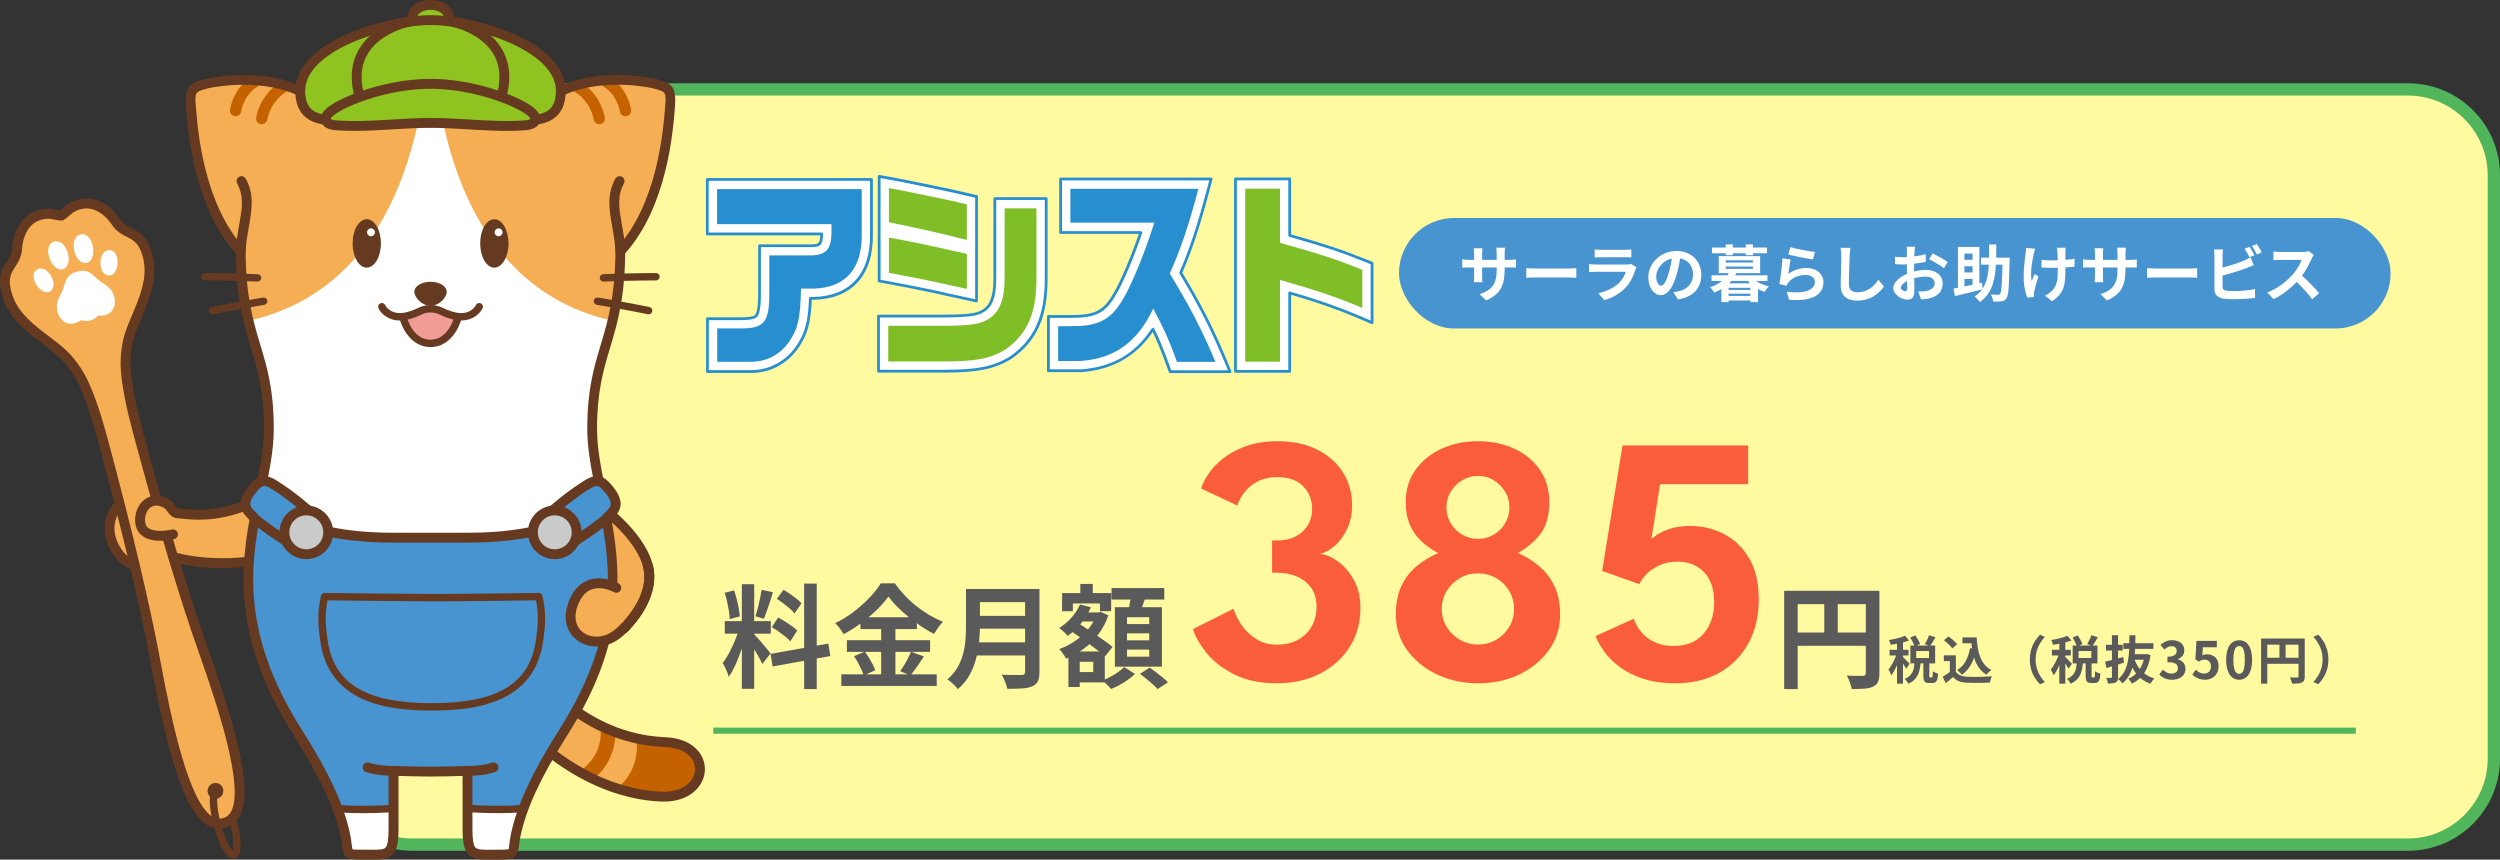 <?xml version="1.0" encoding="UTF-8"?><svg id="_レイヤー_2" xmlns="http://www.w3.org/2000/svg" xmlns:xlink="http://www.w3.org/1999/xlink" viewBox="0 0 814.32 280"><rect x="0" y="0" width="814.32" height="280" fill="#333333" stroke="none"/><defs><style>.cls-1{fill:#51b55c;}.cls-1,.cls-2,.cls-3,.cls-4,.cls-5,.cls-6,.cls-7,.cls-8,.cls-9,.cls-10,.cls-11,.cls-12,.cls-13,.cls-14,.cls-15{stroke-width:0px;}.cls-2{fill:#fff99f;}.cls-3{fill:#f6ae54;}.cls-4{fill:#8fc31f;}.cls-5{fill:#4794d1;}.cls-6{fill:#5a5a5a;}.cls-7{fill:#fa5d3b;}.cls-8{fill:#278fcf;}.cls-9{fill:none;}.cls-10{fill:#c56200;}.cls-16{clip-path:url(#clippath-1);}.cls-11{fill:#f29c97;}.cls-12{fill:#7fbe26;}.cls-17{clip-path:url(#clippath);}.cls-13{fill:#663a20;}.cls-14{fill:#fff;}.cls-15{fill:#c9caca;}</style><clipPath id="clippath"><path class="cls-9" d="M174.35,218.68s14.58,21.89,42.26,23.04c16.04.62,14.62,18.28-1.08,17.76-15.7-.52-36.41-9.05-56.12-34.64,7.46-7.21,14.93-6.16,14.93-6.16Z"/></clipPath><clipPath id="clippath-1"><path class="cls-9" d="M211.71,26.79s-14.76-3.26-27.98,2.43c-7.48,3.22-17.29-8.48-43.49-8.48s-36.01,11.7-43.49,8.48c-13.22-5.69-27.98-2.43-27.98-2.43-5.69,1.78-7.11,1.07-6.55,8.19.87,10.92,3.29,32.88,16.19,46.89.16,29.17,9.17,32.17,9.17,57.78s-20.3,52.65,9.82,99.6c8.51,13.52,13.1,23.48,15.06,32.73,1.31,6.4-.65,6.4,6.55,6.4s9.17.71,9.17-8.54v-18.75s7.46.26,12.05.26,12.05-.26,12.05-.26v18.75c0,9.25,1.97,8.54,9.17,8.54s5.24,0,6.55-6.4c1.96-9.25,6.55-19.21,15.06-32.73,30.13-46.96,9.82-73.99,9.82-99.6s9.01-28.61,9.17-57.78c12.9-14.01,15.31-35.98,16.19-46.89.57-7.12-.85-6.41-6.55-8.19Z"/></clipPath></defs><g id="_layout01"><rect class="cls-2" x="106.32" y="29.12" width="706" height="246" rx="28" ry="28"/><path class="cls-1" d="M784.32,31.12c14.34,0,26,11.66,26,26v190c0,14.34-11.66,26-26,26H134.32c-14.34,0-26-11.66-26-26V57.12c0-14.34,11.66-26,26-26h650M784.32,27.12H134.32c-16.57,0-30,13.43-30,30v190c0,16.57,13.43,30,30,30h650c16.57,0,30-13.43,30-30V57.12c0-16.57-13.43-30-30-30h0Z"/><rect class="cls-5" x="455.69" y="71" width="323" height="36" rx="18" ry="18"/><path class="cls-6" d="M240.83,204.47l2.45,1.21c-.32,1.22-.68,2.5-1.1,3.86-.41,1.35-.88,2.7-1.39,4.04-.51,1.34-1.05,2.6-1.61,3.79-.56,1.18-1.16,2.21-1.79,3.09-.12-.46-.3-.97-.53-1.52-.23-.55-.48-1.09-.73-1.63s-.49-1-.71-1.39c.73-.9,1.44-2.02,2.14-3.35s1.33-2.71,1.92-4.13c.58-1.43,1.04-2.75,1.35-3.97ZM236.04,193.1l3.07-.8c.32.88.6,1.83.86,2.85.26,1.02.47,2.02.64,3,.17.97.29,1.85.37,2.63l-3.29.88c-.02-.78-.12-1.66-.27-2.65-.16-.99-.35-2-.58-3.04-.23-1.04-.49-1.99-.79-2.87ZM236.08,202.31h14.99v4.1h-14.99v-4.1ZM241.64,190.28h4.02v34.08h-4.02v-34.08ZM245.62,206.59c.19.2.48.5.86.91.38.41.8.88,1.26,1.41.46.52.91,1.05,1.33,1.57.43.52.82.99,1.17,1.41.35.42.6.73.75.95l-2.67,3.44c-.24-.54-.56-1.16-.95-1.88-.39-.72-.82-1.46-1.28-2.23-.46-.77-.91-1.49-1.35-2.18-.44-.68-.82-1.24-1.13-1.68l2.01-1.72ZM248.07,192.11l3.69.8c-.29,1-.61,2.02-.95,3.07-.34,1.05-.68,2.05-1.02,3.02s-.66,1.81-.95,2.54l-2.78-.8c.27-.78.53-1.68.79-2.69.26-1.01.49-2.04.71-3.09.22-1.05.39-2,.51-2.85ZM251,212.99l18.8-3.36.66,4.06-18.8,3.4-.66-4.1ZM251.4,204.29l2.05-3.14c.73.37,1.49.8,2.27,1.3.78.5,1.52,1,2.23,1.5.71.5,1.28.98,1.72,1.44l-2.23,3.51c-.39-.46-.93-.97-1.61-1.52-.68-.55-1.41-1.1-2.18-1.65-.77-.55-1.52-1.03-2.25-1.45ZM253.05,195.07l2.16-2.96c.68.39,1.4.84,2.14,1.35s1.45,1.04,2.12,1.57c.67.54,1.2,1.04,1.59,1.5l-2.27,3.29c-.37-.49-.87-1.01-1.52-1.57-.65-.56-1.33-1.12-2.07-1.68s-1.45-1.06-2.16-1.5ZM261.93,190.1h4.1v34.34h-4.1v-34.34Z"/><path class="cls-6" d="M289.39,194.31c-1,1.39-2.26,2.83-3.78,4.32-1.52,1.49-3.21,2.91-5.05,4.28-1.84,1.37-3.76,2.58-5.76,3.66-.2-.37-.44-.77-.75-1.21-.31-.44-.63-.86-.99-1.28-.35-.41-.69-.78-1.01-1.1,2.1-1,4.11-2.24,6.03-3.71s3.65-3.02,5.17-4.63c1.52-1.61,2.74-3.16,3.64-4.64h4.57c1,1.39,2.1,2.72,3.29,3.99,1.19,1.27,2.47,2.44,3.84,3.51,1.37,1.07,2.77,2.04,4.21,2.89,1.44.85,2.89,1.57,4.35,2.16-.56.56-1.08,1.2-1.57,1.9-.49.71-.94,1.39-1.35,2.05-1.39-.73-2.8-1.57-4.22-2.52-1.43-.95-2.8-1.97-4.11-3.05s-2.54-2.19-3.66-3.31c-1.12-1.12-2.07-2.22-2.85-3.29ZM274.04,219.65h31.08v3.77h-31.08v-3.77ZM275.86,208.53h27.1v3.8h-27.1v-3.8ZM278.17,213.72l3.51-1.46c.46.61.92,1.28,1.37,2.01.45.73.86,1.45,1.23,2.16s.63,1.34.8,1.9l-3.77,1.68c-.15-.56-.39-1.21-.73-1.96-.34-.74-.72-1.49-1.13-2.25s-.84-1.45-1.28-2.08ZM280.25,201.07h18.39v3.84h-18.39v-3.84ZM287.02,202.61h4.64v18.94h-4.64v-18.94ZM296.74,212.3l4.21,1.54c-.73,1.12-1.49,2.24-2.27,3.35-.78,1.11-1.5,2.05-2.16,2.83l-3.29-1.39c.41-.58.84-1.24,1.28-1.96.44-.72.85-1.46,1.24-2.23.39-.77.72-1.48.99-2.14Z"/><path class="cls-6" d="M314.66,191.86h4.53v12.1c0,1.58-.09,3.29-.27,5.12s-.52,3.68-1.01,5.56c-.49,1.88-1.21,3.66-2.16,5.34-.95,1.68-2.21,3.18-3.77,4.5-.22-.32-.53-.68-.93-1.1-.4-.42-.83-.82-1.28-1.21-.45-.39-.85-.68-1.19-.88,1.39-1.17,2.49-2.47,3.31-3.89.82-1.43,1.43-2.91,1.83-4.44.4-1.54.66-3.07.77-4.61.11-1.54.16-3.01.16-4.42v-12.07ZM317.51,209.23h18.36v4.28h-18.36v-4.28ZM317.7,191.86h18.25v4.28h-18.25v-4.28ZM317.73,200.6h18.39v4.17h-18.39v-4.17ZM333.9,191.86h4.68v27.02c0,1.32-.18,2.33-.53,3.04-.35.71-.96,1.24-1.81,1.61-.88.39-1.97.63-3.29.71-1.32.08-2.93.13-4.83.13-.1-.44-.24-.94-.44-1.5-.2-.56-.41-1.12-.66-1.68-.24-.56-.49-1.04-.73-1.43.85.05,1.72.08,2.61.09.89.01,1.68.02,2.38.02h1.48c.41,0,.71-.08.88-.24.17-.16.26-.43.26-.82v-26.95Z"/><path class="cls-6" d="M351.78,196.9l3.55.91c-.8,1.9-1.88,3.66-3.24,5.28s-2.79,2.97-4.3,4.04c-.17-.24-.43-.52-.77-.84-.34-.32-.69-.64-1.06-.97s-.68-.58-.95-.75c1.44-.9,2.76-2.02,3.97-3.36,1.21-1.34,2.14-2.78,2.8-4.31ZM357.23,199.5h.69l.62-.18,2.49,1.13c-.78,2.29-1.87,4.35-3.25,6.16-1.39,1.82-2.99,3.39-4.79,4.72-1.8,1.33-3.72,2.41-5.74,3.24-.22-.46-.55-1.01-.99-1.65-.44-.63-.85-1.13-1.24-1.5,1.8-.63,3.53-1.51,5.17-2.63,1.65-1.12,3.08-2.42,4.3-3.89,1.22-1.47,2.13-3.08,2.74-4.81v-.58ZM345.96,193.17h15.98v5.92h-3.66v-2.52h-8.81v2.52h-3.51v-5.92ZM348.01,212.19h3.69v11.59h-3.69v-11.59ZM348.49,205.31l2.3-2.63c.9.58,1.89,1.23,2.96,1.94,1.07.71,2.14,1.43,3.22,2.16,1.07.73,2.08,1.44,3.04,2.12s1.74,1.29,2.38,1.83l-2.49,3.11c-.61-.59-1.37-1.23-2.29-1.94-.91-.71-1.9-1.45-2.94-2.23-1.05-.78-2.11-1.55-3.18-2.3-1.07-.76-2.07-1.44-3-2.05ZM349.99,212.19h9.87v10.09h-9.87v-3.36h6.11v-3.36h-6.11v-3.36ZM350.68,199.5h7.24v2.93h-7.24v-2.93ZM351.89,190.21h4.06v5.74h-4.06v-5.74ZM366.19,217.27l3.51,2.27c-.63.61-1.39,1.22-2.27,1.85-.88.62-1.79,1.19-2.74,1.72-.95.52-1.88.96-2.78,1.3-.34-.39-.78-.85-1.32-1.39-.54-.54-1.04-1-1.5-1.39.88-.32,1.77-.72,2.67-1.21.9-.49,1.74-1.01,2.52-1.57.78-.56,1.41-1.08,1.9-1.57ZM362.05,191.56h17.19v3.73h-17.19v-3.73ZM363.15,197.78h15.32v19.38h-15.32v-19.38ZM367.1,201.04v2.23h7.24v-2.23h-7.24ZM367.1,206.3v2.27h7.24v-2.27h-7.24ZM367.1,211.6v2.3h7.24v-2.3h-7.24ZM368.49,193.54l4.79.58c-.37,1.1-.75,2.19-1.15,3.27-.4,1.08-.77,2.02-1.12,2.8l-3.62-.7c.15-.58.29-1.22.42-1.92.13-.69.26-1.39.38-2.1.12-.71.22-1.35.29-1.94ZM371.3,219.5l3.18-2.05c.66.46,1.37.98,2.12,1.55.76.57,1.47,1.14,2.16,1.7.68.56,1.24,1.07,1.68,1.54l-3.4,2.23c-.37-.46-.88-.99-1.54-1.57s-1.36-1.18-2.1-1.79c-.74-.61-1.44-1.15-2.1-1.61Z"/><path class="cls-7" d="M391.25,159.1c.35-1.27,1.1-2.79,2.25-4.55,1.15-1.77,2.74-3.47,4.76-5.1,2.02-1.63,4.52-3,7.49-4.09,2.98-1.09,6.46-1.64,10.46-1.64,4.84,0,9.08.89,12.71,2.68s6.46,4.26,8.47,7.41c2.02,3.15,3.03,6.78,3.03,10.89,0,2.69-.51,5.15-1.53,7.38-1.02,2.23-2.33,4.07-3.92,5.53-1.59,1.46-3.28,2.38-5.04,2.77,1.96.23,3.96,1.09,5.99,2.59,2.04,1.5,3.75,3.52,5.13,6.05,1.38,2.54,2.08,5.55,2.08,9.05,0,4.73-1.16,8.93-3.49,12.62-2.33,3.69-5.53,6.59-9.63,8.7-4.09,2.11-8.79,3.17-14.09,3.17s-9.96-.94-13.75-2.83c-3.79-1.88-6.8-4.19-9.05-6.92-2.25-2.73-3.76-5.36-4.52-7.9l13.2-6.63c.5,1.69,1.35,3.44,2.57,5.25,1.21,1.81,2.79,3.33,4.73,4.58,1.94,1.25,4.2,1.87,6.77,1.87,2.73,0,5.05-.54,6.97-1.61,1.92-1.08,3.4-2.54,4.44-4.41,1.04-1.86,1.56-3.99,1.56-6.37s-.61-4.57-1.82-6.22-2.8-2.87-4.76-3.66c-1.96-.79-4.09-1.18-6.4-1.18h-1.5v-10.49h1.96c2,0,3.84-.41,5.53-1.24,1.69-.83,3.04-2.02,4.04-3.57,1-1.56,1.5-3.39,1.5-5.5,0-2.88-.96-5.32-2.88-7.32-1.92-2-4.75-3-8.47-3-2.19,0-4.08.36-5.68,1.07-1.6.71-2.9,1.6-3.92,2.65-1.02,1.06-1.81,2.09-2.36,3.11-.56,1.02-.89,1.84-1.01,2.45l-11.82-5.59Z"/><path class="cls-7" d="M481.52,222.57c-4.92,0-9.42-.97-13.49-2.91-4.07-1.94-7.32-4.6-9.74-7.98s-3.63-7.22-3.63-11.53c0-3.61.61-6.71,1.82-9.28,1.21-2.57,2.87-4.74,4.99-6.48,2.11-1.75,4.44-3.16,6.97-4.24-1.88-1-3.63-2.22-5.25-3.66-1.61-1.44-2.9-3.22-3.86-5.33-.96-2.11-1.44-4.67-1.44-7.67,0-4,1.06-7.47,3.17-10.43,2.11-2.96,4.95-5.25,8.5-6.89,3.55-1.63,7.5-2.45,11.85-2.45s8.33.82,11.85,2.45c3.52,1.63,6.29,3.93,8.33,6.89,2.04,2.96,3.06,6.44,3.06,10.43,0,4.5-1,8.01-3,10.55-2,2.54-4.42,4.57-7.26,6.11,2.54,1.08,4.84,2.49,6.92,4.24,2.08,1.75,3.74,3.91,4.99,6.48,1.25,2.58,1.87,5.67,1.87,9.28,0,4.3-1.2,8.15-3.6,11.53-2.4,3.38-5.62,6.04-9.66,7.98-4.04,1.94-8.49,2.91-13.37,2.91ZM481.4,209.94c2.19,0,4.17-.51,5.94-1.53,1.77-1.02,3.18-2.41,4.24-4.18,1.06-1.77,1.59-3.73,1.59-5.88s-.53-4.11-1.59-5.88c-1.06-1.77-2.47-3.16-4.24-4.18-1.77-1.02-3.75-1.53-5.94-1.53s-4.12.52-5.91,1.56c-1.79,1.04-3.21,2.43-4.27,4.18-1.06,1.75-1.59,3.7-1.59,5.85s.53,4.1,1.59,5.85c1.06,1.75,2.48,3.14,4.27,4.18,1.79,1.04,3.76,1.56,5.91,1.56ZM481.4,175.53c1.88,0,3.6-.46,5.16-1.38,1.56-.92,2.8-2.17,3.72-3.75.92-1.58,1.38-3.3,1.38-5.19s-.47-3.54-1.41-5.07c-.94-1.54-2.18-2.78-3.72-3.72-1.54-.94-3.23-1.41-5.07-1.41s-3.6.47-5.16,1.41c-1.56.94-2.81,2.18-3.75,3.72-.94,1.54-1.41,3.23-1.41,5.07s.46,3.61,1.38,5.19c.92,1.58,2.17,2.82,3.75,3.75,1.58.92,3.29,1.38,5.13,1.38Z"/><path class="cls-7" d="M532.13,201.53c.31.92.78,1.89,1.41,2.91.63,1.02,1.47,1.98,2.51,2.88,1.04.9,2.31,1.64,3.8,2.22s3.29.86,5.36.86c4.15,0,7.39-1.33,9.71-4.01,2.32-2.67,3.47-6.16,3.43-10.46-.04-4.11-1.13-7.3-3.29-9.57-2.15-2.27-5.05-3.4-8.7-3.4-2.31,0-4.31.41-6.02,1.24-1.71.83-3.09,1.8-4.15,2.91-1.06,1.11-1.8,2.17-2.22,3.17l-12.1-4.32,6.63-40.87h40.93v12.62h-28.71l-2.82,17.98c.19-.31.82-.82,1.87-1.53,1.06-.71,2.5-1.36,4.32-1.96,1.82-.6,3.97-.89,6.43-.89,3.77,0,7.35.83,10.75,2.51s6.18,4.27,8.33,7.78c2.15,3.52,3.25,8.02,3.29,13.52,0,5.5-1.13,10.31-3.4,14.44-2.27,4.13-5.44,7.33-9.51,9.6-4.07,2.27-8.82,3.4-14.24,3.4-4.03,0-7.56-.5-10.58-1.5-3.02-1-5.56-2.29-7.64-3.86-2.08-1.58-3.75-3.25-5.02-5.01-1.27-1.77-2.19-3.44-2.77-5.01l12.39-5.65Z"/><path class="cls-6" d="M581.16,192.44h28.67v4.35h-24.28v27.65h-4.39v-32ZM583.54,206.04h26.36v4.31h-26.36v-4.31ZM594.22,194.82h4.39v13.38h-4.39v-13.38ZM607.75,192.44h4.42v26.88c0,1.17-.15,2.09-.44,2.76-.29.67-.82,1.19-1.57,1.55-.76.37-1.7.59-2.83.68-1.13.08-2.52.13-4.15.13-.07-.42-.2-.89-.37-1.43-.17-.54-.37-1.07-.58-1.59-.22-.52-.44-.98-.66-1.37.71.05,1.42.08,2.14.09.72.01,1.36.02,1.92.02h1.17c.34-.02.58-.1.73-.24.15-.13.22-.36.22-.68v-26.8Z"/><path class="cls-6" d="M618.01,212.41l1.17.5c-.16.6-.35,1.23-.57,1.88-.22.65-.47,1.29-.74,1.92s-.55,1.23-.86,1.79-.62,1.05-.94,1.46c-.1-.29-.24-.62-.43-.98s-.36-.67-.51-.93c.29-.34.58-.73.86-1.18.29-.45.56-.94.81-1.45.26-.51.49-1.03.69-1.54.2-.51.37-1,.5-1.46ZM620.51,207.1l1.36,1.54c-.57.21-1.2.41-1.88.59-.68.18-1.38.33-2.09.46-.71.13-1.39.24-2.04.33-.04-.22-.12-.48-.23-.78-.11-.3-.22-.55-.34-.76.62-.1,1.24-.22,1.89-.36.64-.14,1.25-.3,1.83-.48s1.08-.36,1.5-.54ZM615.49,211.65h6.16v1.86h-6.16v-1.86ZM617.91,208.5h1.95v14.18h-1.95v-14.18ZM619.82,213.98c.1.08.25.22.46.43.21.21.43.43.67.68.24.25.46.47.65.68.19.21.33.36.42.45l-1.16,1.59c-.1-.21-.23-.45-.39-.72-.16-.27-.34-.55-.52-.84s-.37-.57-.55-.83c-.18-.26-.34-.48-.47-.65l.89-.79ZM623.63,215.7h1.98c-.06.76-.15,1.49-.29,2.18-.13.69-.34,1.34-.62,1.94-.28.6-.67,1.14-1.17,1.63-.5.49-1.14.91-1.94,1.27-.1-.25-.27-.53-.51-.84-.24-.31-.47-.57-.68-.76.67-.27,1.21-.59,1.62-.97.41-.38.72-.8.94-1.27s.37-.96.46-1.49c.09-.53.16-1.09.2-1.69ZM622.22,207.67l1.66-.72c.31.44.62.92.91,1.45.3.53.5,1,.61,1.4l-1.76.79c-.11-.39-.3-.86-.58-1.41-.27-.55-.56-1.05-.85-1.51ZM622.26,210.27h8.07v5.81h-8.07v-5.81ZM624.17,212.04v2.28h4.16v-2.28h-4.16ZM626.49,215.44h1.95v4.65c0,.26.01.42.04.48s.1.09.21.09h.54c.09,0,.16-.04.2-.13.04-.09.08-.28.1-.56.02-.29.04-.72.05-1.32.12.11.29.22.5.32.21.1.42.19.65.27.22.08.41.14.57.18-.04.79-.14,1.41-.28,1.86-.14.44-.34.75-.59.93-.25.18-.58.27-.98.27h-1.11c-.5,0-.89-.08-1.15-.23-.26-.15-.44-.4-.55-.74-.1-.34-.15-.81-.15-1.4v-4.67ZM628.38,206.9l2.06.69c-.3.53-.6,1.04-.91,1.54-.3.5-.59.94-.86,1.31l-1.7-.64c.17-.27.34-.57.51-.91.17-.34.34-.68.5-1.02.16-.35.29-.67.39-.97Z"/><path class="cls-6" d="M637.08,218.78c.35.55.83.95,1.46,1.21.63.26,1.38.4,2.25.44.49.02,1.08.04,1.75.04.68,0,1.39,0,2.14,0,.75-.01,1.49-.03,2.21-.07.72-.03,1.36-.07,1.92-.12-.07.16-.15.36-.24.6s-.17.5-.24.75c-.07.26-.13.49-.16.69-.5.03-1.08.06-1.73.08s-1.31.03-2,.03c-.68,0-1.34,0-1.98,0-.64-.01-1.21-.03-1.71-.05-1.03-.04-1.91-.2-2.64-.48-.73-.27-1.37-.74-1.93-1.38-.37.31-.75.64-1.13.97-.39.34-.81.68-1.27,1.04l-.99-2.1c.39-.24.8-.49,1.23-.77.43-.28.83-.57,1.23-.87h1.83ZM637.08,213.46v6.19h-1.96v-4.33h-1.95v-1.86h3.91ZM633.18,208.53l1.49-1.21c.35.22.7.48,1.06.78.36.3.69.6,1.01.91.31.31.56.59.75.85l-1.59,1.34c-.17-.27-.4-.56-.7-.87-.3-.31-.62-.63-.98-.95-.36-.32-.71-.6-1.04-.85ZM641.69,211.13l2.06.29c-.36,1.89-.92,3.54-1.69,4.95-.77,1.41-1.77,2.55-3,3.42-.1-.13-.24-.3-.43-.49s-.38-.38-.59-.58c-.21-.2-.39-.35-.55-.46,1.18-.71,2.1-1.67,2.78-2.89.68-1.22,1.15-2.64,1.42-4.25ZM639.21,207.62h3.56v1.91h-3.56v-1.91ZM641.74,207.62h2.11c.07,1.2.19,2.34.37,3.42.18,1.08.45,2.09.81,3.01.36.92.83,1.74,1.41,2.44.58.71,1.31,1.28,2.2,1.73-.17.11-.35.26-.55.44-.2.18-.39.37-.57.56-.18.2-.34.38-.46.54-.9-.54-1.65-1.19-2.25-1.97-.6-.78-1.09-1.65-1.47-2.63-.38-.97-.66-2.02-.86-3.14-.2-1.12-.33-2.29-.41-3.51h-.34v-.91Z"/><path class="cls-6" d="M661.18,214.81c0-1.2.15-2.29.45-3.29s.71-1.89,1.21-2.69c.5-.79,1.05-1.49,1.64-2.08l1.59.71c-.56.59-1.07,1.26-1.52,1.99-.45.73-.81,1.54-1.08,2.43s-.4,1.86-.4,2.94.13,2.04.4,2.93.63,1.7,1.08,2.43.96,1.39,1.52,2l-1.59.71c-.59-.59-1.14-1.29-1.64-2.08-.5-.79-.91-1.69-1.21-2.69s-.45-2.09-.45-3.29Z"/><path class="cls-6" d="M670.88,212.41l1.17.5c-.16.6-.35,1.23-.57,1.88-.22.65-.47,1.29-.74,1.92s-.55,1.23-.86,1.79-.62,1.05-.94,1.46c-.1-.29-.24-.62-.43-.98s-.36-.67-.51-.93c.29-.34.58-.73.86-1.18.29-.45.56-.94.81-1.45.26-.51.49-1.03.69-1.54.2-.51.37-1,.5-1.46ZM673.38,207.1l1.36,1.54c-.57.21-1.2.41-1.88.59-.68.18-1.38.33-2.09.46-.71.13-1.39.24-2.04.33-.04-.22-.12-.48-.23-.78-.11-.3-.22-.55-.34-.76.62-.1,1.24-.22,1.89-.36.64-.14,1.25-.3,1.83-.48s1.08-.36,1.5-.54ZM668.36,211.65h6.16v1.86h-6.16v-1.86ZM670.78,208.5h1.95v14.18h-1.95v-14.18ZM672.69,213.98c.1.08.25.22.46.43.21.21.43.43.67.68.24.25.46.47.65.68.19.21.33.36.42.45l-1.16,1.59c-.1-.21-.23-.45-.39-.72-.16-.27-.34-.55-.52-.84s-.37-.57-.55-.83c-.18-.26-.34-.48-.47-.65l.89-.79ZM676.5,215.7h1.98c-.06.76-.15,1.49-.29,2.18-.13.69-.34,1.34-.62,1.94-.28.6-.67,1.14-1.17,1.63-.5.49-1.14.91-1.94,1.27-.1-.25-.27-.53-.51-.84-.24-.31-.47-.57-.68-.76.67-.27,1.21-.59,1.62-.97.41-.38.72-.8.94-1.27s.37-.96.46-1.49c.09-.53.16-1.09.2-1.69ZM675.09,207.67l1.66-.72c.31.44.62.92.91,1.45.3.53.5,1,.61,1.4l-1.76.79c-.11-.39-.3-.86-.58-1.41-.27-.55-.56-1.05-.85-1.51ZM675.13,210.27h8.07v5.81h-8.07v-5.81ZM677.04,212.04v2.28h4.16v-2.28h-4.16ZM679.35,215.44h1.95v4.65c0,.26.01.42.04.48s.1.09.21.09h.54c.09,0,.16-.04.2-.13.04-.09.08-.28.1-.56.02-.29.04-.72.05-1.32.12.11.29.22.5.32.21.1.42.19.65.27.22.08.41.14.57.18-.04.79-.14,1.41-.28,1.86-.14.44-.34.75-.59.93-.25.18-.58.27-.98.27h-1.11c-.5,0-.89-.08-1.15-.23-.26-.15-.44-.4-.55-.74-.1-.34-.15-.81-.15-1.4v-4.67ZM681.25,206.9l2.06.69c-.3.53-.6,1.04-.91,1.54-.3.5-.59.94-.86,1.31l-1.7-.64c.17-.27.34-.57.51-.91.17-.34.34-.68.5-1.02.16-.35.29-.67.39-.97Z"/><path class="cls-6" d="M685.67,215.53c.5-.11,1.08-.25,1.73-.42.65-.17,1.33-.34,2.05-.53.72-.18,1.43-.38,2.15-.58l.25,1.85c-.97.3-1.96.6-2.96.91-1,.3-1.92.58-2.74.84l-.47-2.06ZM685.98,210.04h5.45v1.86h-5.45v-1.86ZM687.93,206.9h1.98v13.59c0,.49-.05.87-.15,1.14s-.3.49-.59.65c-.28.15-.63.24-1.04.29-.41.04-.92.07-1.51.07-.03-.26-.11-.56-.22-.92-.11-.36-.22-.67-.34-.92.31.01.62.02.93.02.31,0,.51,0,.61,0,.12-.01.21-.04.25-.08.04-.04.07-.12.07-.23v-13.61ZM693.62,206.93h1.95c-.01,1.23-.03,2.45-.07,3.66-.03,1.21-.12,2.38-.25,3.53-.13,1.14-.35,2.23-.65,3.26-.3,1.04-.71,2-1.24,2.88-.53.88-1.21,1.67-2.02,2.35-.16-.24-.37-.49-.64-.76-.27-.27-.53-.49-.79-.65.76-.6,1.38-1.31,1.85-2.11.48-.8.84-1.66,1.09-2.59.25-.93.43-1.92.54-2.96.11-1.05.17-2.13.18-3.24.02-1.11.03-2.24.04-3.37ZM691.64,209.5h9.77v1.86h-9.77v-1.86ZM698.59,213.09h.34l.34-.07,1.21.35c-.24,1.62-.62,3.04-1.17,4.24-.54,1.2-1.23,2.22-2.05,3.05-.82.83-1.78,1.5-2.86,2.01-.12-.25-.29-.53-.51-.86-.22-.32-.43-.58-.63-.75.95-.38,1.79-.93,2.52-1.64.73-.71,1.33-1.58,1.81-2.59.48-1.02.82-2.16,1.01-3.42v-.32ZM695.18,214.55c.35,1.02.82,1.96,1.41,2.81.59.86,1.32,1.59,2.18,2.21.86.62,1.86,1.09,2.99,1.41-.15.13-.3.3-.46.5-.16.2-.32.41-.46.63-.15.22-.27.42-.37.6-1.2-.43-2.24-1-3.13-1.74-.89-.73-1.64-1.61-2.26-2.62s-1.13-2.15-1.54-3.42l1.64-.39ZM694.43,213.09h4.63v1.8h-5l.37-1.8Z"/><path class="cls-6" d="M707.5,221.42c-.65,0-1.23-.08-1.75-.23-.51-.15-.97-.36-1.37-.62-.4-.26-.74-.56-1.03-.88l1.16-1.56c.38.35.8.65,1.25.9.45.25.96.38,1.52.38.42,0,.8-.07,1.12-.2.32-.13.56-.33.74-.59.17-.26.26-.57.26-.94,0-.41-.1-.77-.29-1.07-.2-.3-.54-.52-1.03-.68-.49-.16-1.19-.24-2.08-.24v-1.78c.76,0,1.36-.08,1.8-.24s.75-.39.93-.67.28-.61.28-.98c0-.48-.15-.86-.44-1.13-.29-.27-.7-.41-1.23-.41-.44,0-.84.1-1.22.29-.38.2-.75.46-1.12.8l-1.28-1.53c.55-.46,1.12-.82,1.73-1.1.6-.27,1.27-.41,2-.41.79,0,1.5.13,2.11.39s1.08.63,1.42,1.12c.34.49.5,1.09.5,1.8s-.18,1.25-.54,1.73c-.36.48-.87.85-1.53,1.11v.08c.46.12.88.32,1.25.6.37.27.67.62.89,1.03.22.41.33.9.33,1.44,0,.75-.2,1.39-.6,1.93-.4.54-.93.95-1.59,1.23-.67.29-1.4.43-2.19.43Z"/><path class="cls-6" d="M718.31,221.42c-.66,0-1.25-.08-1.76-.24s-.97-.36-1.38-.62c-.4-.26-.76-.54-1.07-.84l1.14-1.58c.23.24.49.45.76.64.27.19.58.34.91.45.33.11.69.17,1.07.17.42,0,.8-.09,1.13-.27.33-.18.59-.44.78-.78.19-.34.29-.75.29-1.23,0-.72-.19-1.27-.58-1.66-.39-.39-.89-.59-1.52-.59-.36,0-.67.05-.92.14-.26.1-.57.26-.94.5l-1.12-.72.34-6.04h6.65v2.08h-4.52l-.23,2.63c.25-.11.49-.2.72-.25.23-.06.49-.08.77-.08.69,0,1.33.14,1.91.41.58.27,1.05.7,1.39,1.28.35.58.52,1.33.52,2.23s-.2,1.7-.61,2.36c-.41.65-.94,1.15-1.59,1.49-.65.34-1.36.51-2.12.51Z"/><path class="cls-6" d="M729.35,221.42c-.84,0-1.58-.24-2.21-.73-.63-.49-1.12-1.21-1.48-2.18s-.53-2.17-.53-3.6.18-2.6.53-3.55c.35-.95.84-1.65,1.48-2.12.63-.47,1.37-.7,2.21-.7s1.59.24,2.22.71c.63.48,1.12,1.18,1.47,2.12.35.94.53,2.12.53,3.54s-.18,2.63-.53,3.6c-.35.97-.84,1.7-1.47,2.18-.63.49-1.37.73-2.22.73ZM729.35,219.49c.37,0,.69-.14.97-.42.28-.28.5-.75.65-1.42.16-.67.23-1.58.23-2.74s-.08-2.06-.23-2.71-.38-1.11-.65-1.38c-.28-.26-.6-.39-.97-.39-.35,0-.66.13-.95.39-.29.26-.51.72-.68,1.38-.17.65-.25,1.56-.25,2.71s.08,2.08.25,2.74c.17.67.39,1.14.68,1.42.29.28.6.42.95.42Z"/><path class="cls-6" d="M736.49,207.99h13.16v2h-11.14v12.69h-2.01v-14.69ZM737.58,214.24h12.1v1.98h-12.1v-1.98ZM742.48,209.08h2.01v6.14h-2.01v-6.14ZM748.69,207.99h2.03v12.34c0,.54-.07.96-.2,1.27s-.38.55-.72.71c-.35.17-.78.27-1.3.31-.52.04-1.16.06-1.9.06-.03-.19-.09-.41-.17-.66s-.17-.49-.27-.73c-.1-.24-.2-.45-.3-.63.32.02.65.04.98.04.33,0,.62,0,.88,0h.54c.16-.01.27-.05.34-.11.07-.06.1-.17.1-.31v-12.3Z"/><path class="cls-6" d="M758.42,214.81c0,1.2-.15,2.29-.45,3.29-.3,1-.7,1.89-1.2,2.69-.5.79-1.05,1.49-1.65,2.08l-1.59-.71c.56-.6,1.07-1.27,1.52-2,.45-.73.81-1.54,1.08-2.43.27-.89.4-1.87.4-2.93s-.13-2.05-.4-2.94c-.27-.88-.63-1.69-1.08-2.43-.45-.73-.96-1.4-1.52-1.99l1.59-.71c.6.59,1.16,1.29,1.65,2.08.5.79.9,1.69,1.2,2.69.3,1,.45,2.09.45,3.29Z"/><rect class="cls-1" x="232.35" y="237" width="535" height="2"/><path class="cls-3" d="M193.98,163.74s14.23,9.6,17.07,20.63c1.91,7.41-2.76,14.97-7.32,19.78-.66.7-2.9,1.35-3.81.32-1.78-2-4.16-5.17-4.16-5.17l2.13-12.81-7.11-11.74,3.2-11.03Z"/><path class="cls-13" d="M201.35,206.62h-.07c-1.06-.02-1.94-.39-2.55-1.07-1.8-2.03-4.15-5.14-4.24-5.27-.26-.35-.37-.8-.3-1.23l2.04-12.22-6.81-11.23c-.23-.38-.29-.85-.17-1.28l3.2-11.03c.14-.49.51-.89,1-1.06.48-.17,1.02-.1,1.44.18.6.41,14.77,10.08,17.73,21.56,2.41,9.33-4.59,18-7.71,21.29-.75.79-2.24,1.36-3.55,1.36ZM197.46,198.89c.75.98,2.38,3.08,3.66,4.52.22.09,1.17-.12,1.46-.38,2.74-2.89,8.92-10.48,6.92-18.26-2.07-8.03-10.8-15.45-14.62-18.38l-2.37,8.15,6.75,11.14c.2.33.27.72.21,1.1l-2.02,12.12Z"/><path class="cls-3" d="M54.99,180.72c-4.77,4.73-12.96,6.18-17.6-2.29-5.78-10.54,4.08-21.43,15.64-14.62,8.01,4.71,6.57,12.35,1.96,16.92Z"/><path class="cls-13" d="M46.45,186.13c-.52,0-1.05-.04-1.56-.11-2.56-.37-6.18-1.86-8.9-6.83-3.04-5.53-2.35-11.9,1.71-15.84,3.24-3.14,9.18-5.03,16.15-.94,4.75,2.8,6.12,6.32,6.43,8.79.46,3.64-1.1,7.63-4.15,10.65h0c-2.76,2.74-6.29,4.27-9.67,4.27ZM45.95,163.3c-2.56,0-4.64,1.01-6.02,2.36-3.06,2.97-3.5,7.68-1.13,12,1.65,3.01,3.92,4.81,6.55,5.19,2.84.42,6.03-.81,8.51-3.27h0c2.35-2.33,3.56-5.31,3.22-7.98-.31-2.51-2-4.73-4.87-6.42-2.28-1.34-4.4-1.88-6.27-1.88ZM54.99,180.72h.02-.02Z"/><path class="cls-3" d="M88.33,160.72s-11.21,6.94-22.94,6.94c-6.9.27-14.94-2.67-14.94,1.6v10.14s14.94,7.47,38.95,2.13c2.13-8-1.07-20.81-1.07-20.81Z"/><path class="cls-13" d="M72.35,185.07c-13.93,0-22.16-4.01-22.62-4.24-.54-.27-.89-.83-.89-1.44v-10.14c0-1.43.63-2.3,1.15-2.77,1.75-1.57,4.84-1.24,8.74-.83,2.19.24,4.45.47,6.59.39,11.19,0,22.06-6.63,22.16-6.7.44-.27.97-.32,1.45-.12.47.19.83.6.95,1.1.13.54,3.28,13.3,1.06,21.61-.15.58-.62,1.02-1.2,1.15-6.49,1.44-12.32,1.97-17.4,1.97ZM52.05,178.34c3.44,1.39,16.67,5.89,36.02,1.83,1.14-5.61-.11-13.34-.84-16.99-3.8,2.02-12.58,6.08-21.84,6.08-2.32.09-4.8-.17-7-.41-2.35-.25-5.56-.6-6.25.02-.07.06-.09.24-.09.38v9.09Z"/><path class="cls-3" d="M174.35,218.68s14.58,21.89,42.26,23.04c16.04.62,14.62,18.28-1.08,17.76-15.7-.52-36.41-9.05-56.12-34.64,7.46-7.21,14.93-6.16,14.93-6.16Z"/><g class="cls-17"><path class="cls-10" d="M200.28,260.4c14.25-9.46,8.29-25.12,8.29-25.12l22.15-5.39,11.54,21.06-17.75,26.88-24.24-17.43Z"/><path class="cls-10" d="M198.2,261.6c-.22-.37-.33-.8-.32-1.25.02-.79.42-1.52,1.08-1.96,12.51-8.3,7.59-21.69,7.38-22.26-.25-.65-.2-1.36.12-1.98.32-.61.89-1.06,1.56-1.22l22.15-5.39c1.06-.26,2.14.23,2.68,1.18l11.54,21.06c.43.78.39,1.74-.1,2.48l-17.75,26.88c-.36.55-.93.92-1.57,1.04-.64.12-1.31-.03-1.84-.41l-24.24-17.43c-.28-.2-.51-.46-.68-.75ZM211.54,237.03c1.04,4.84,1.94,15.43-7.21,23.32l19.56,14.06,15.57-23.58-9.96-18.17-17.96,4.37Z"/><path class="cls-10" d="M185.66,255.9s-.03-.05-.04-.07c-.63-1.17-.19-2.63.99-3.26,12.61-6.75,8.49-18.64,8.3-19.14-.45-1.25.2-2.63,1.45-3.08,1.25-.45,2.62.2,3.08,1.45,2.03,5.61,2.43,18.07-10.56,25.02-1.15.62-2.57.2-3.22-.92Z"/></g><path class="cls-14" d="M211.71,26.79s-14.76-3.26-27.98,2.43c-7.48,3.22-17.29-8.48-43.49-8.48s-36.01,11.7-43.49,8.48c-13.22-5.69-27.98-2.43-27.98-2.43-5.69,1.78-7.11,1.07-6.55,8.19.87,10.92,3.29,32.88,16.19,46.89.16,29.17,9.17,32.17,9.17,57.78s-20.3,52.65,9.82,99.6c8.51,13.52,13.1,23.48,15.06,32.73,1.31,6.4-.65,6.4,6.55,6.4s9.17.71,9.17-8.54v-18.75s7.46.26,12.05.26,12.05-.26,12.05-.26v18.75c0,9.25,1.97,8.54,9.17,8.54s5.24,0,6.55-6.4c1.96-9.25,6.55-19.21,15.06-32.73,30.13-46.96,9.82-73.99,9.82-99.6s9.01-28.61,9.17-57.78c12.9-14.01,15.31-35.98,16.19-46.89.57-7.12-.85-6.41-6.55-8.19Z"/><g class="cls-16"><path class="cls-3" d="M139.43-6.6s10.19,113.07-77.32,113.07V-6.6s80.83-3.17,77.32,0Z"/><path class="cls-3" d="M141.04-6.6s-10.19,113.07,77.32,113.07V-6.6s-80.83-3.17-77.32,0Z"/></g><path class="cls-10" d="M76.72,37.88c-.12,0-.24-.01-.36-.04-1-.2-1.65-1.17-1.45-2.17,1.59-7.93,7.07-10.61,7.3-10.72.92-.44,2.02-.04,2.46.88.43.92.05,2.01-.86,2.45-.18.09-4.07,2.1-5.28,8.12-.18.88-.95,1.48-1.81,1.48Z"/><path class="cls-10" d="M85.25,40.47c-.12,0-.24-.01-.36-.04-1-.2-1.65-1.17-1.45-2.17,1.57-7.86,7.45-11.24,7.7-11.38.89-.5,2.01-.18,2.51.71.5.89.18,2.01-.7,2.51-.22.13-4.67,2.77-5.9,8.88-.17.88-.95,1.48-1.81,1.48Z"/><path class="cls-10" d="M203.76,37.88c-.86,0-1.63-.61-1.81-1.48-1.21-6.04-5.11-8.04-5.28-8.12-.91-.45-1.29-1.55-.85-2.46.44-.91,1.53-1.3,2.44-.87.23.11,5.72,2.79,7.3,10.72.2,1-.45,1.97-1.45,2.17-.12.03-.24.04-.36.04Z"/><path class="cls-10" d="M195.22,40.47c-.86,0-1.63-.61-1.81-1.48-1.23-6.14-5.71-8.78-5.9-8.89-.88-.51-1.19-1.63-.69-2.51.5-.88,1.62-1.19,2.5-.7.25.14,6.13,3.52,7.7,11.38.2,1-.45,1.97-1.45,2.17-.12.03-.24.04-.36.04Z"/><path class="cls-13" d="M158.03,225.64c-.36-.63-.26-1.44.28-1.95,7.93-7.67,15.93-6.64,16.27-6.59.45.06.86.32,1.11.7.14.21,14.5,21.22,41,22.33,9.12.35,13.09,5.8,12.91,10.71-.19,5.32-5.1,10.56-14.11,10.25-11.57-.38-34.4-5.48-57.34-35.27-.04-.06-.08-.12-.12-.18ZM173.48,220.23c-1.74-.04-6.66.3-11.88,4.79,21.82,27.72,43.14,32.49,53.99,32.86,6.91.23,10.66-3.43,10.8-7.16.12-3.48-2.87-7.12-9.83-7.39-25.78-1.08-40.32-19.31-43.08-23.1Z"/><path class="cls-5" d="M196.36,163.1c-.99.99-12.74,12.02-43.55,12.02h-25.15c-30.81,0-42.56-11.03-43.55-12.02-4.11,19.8-7.97,43.01,13.3,76.15,5.95,9.44,9.97,17.15,12.53,24.09h18.25v-12.25s7.04.24,11.65.26h0c.06,0,.13,0,.2,0,.07,0,.14,0,.2,0h0c4.61-.01,12.05-.26,12.05-.26v12.25h18.25c2.56-6.94,6.58-14.65,12.53-24.09,21.27-33.14,17.41-56.35,13.3-76.15Z"/><path class="cls-13" d="M158.89,280c-2.74,0-4.78-.16-6.23-1.6-1.65-1.64-1.98-4.49-1.98-8.56v-17.1c-2.48.08-7.2.2-10.44.2s-7.97-.13-10.44-.2v17.1c0,4.07-.33,6.92-1.98,8.56-1.64,1.63-4.05,1.62-7.37,1.59h-1.43c-5.58,0-7.08,0-7.63-4.52-.1-.83-.22-1.86-.49-3.17-1.91-8.99-6.49-18.92-14.85-32.19-22.4-34.91-17.22-59.65-13.05-79.52,1.53-7.32,2.98-14.24,2.98-20.94,0-12.22-2.07-19.14-4.27-26.46-2.34-7.8-4.75-15.86-4.9-30.69-13.61-15.23-15.55-39.4-16.19-47.39-.55-6.91.93-7.92,5.66-9.26l.47-.13c.16-.04,16.71-3.96,30.63,2.03,2.66,1.14,6.01-.16,11.09-2.12,7.05-2.74,16.71-6.48,31.76-6.48s24.71,3.75,31.76,6.48c5.08,1.97,8.43,3.27,11.09,2.12h0c13.95-6.01,30.45-2.08,30.6-2.04l.49.14c4.73,1.34,6.22,2.35,5.66,9.26-.64,7.99-2.57,32.16-16.19,47.39-.15,14.83-2.56,22.89-4.9,30.69-2.19,7.33-4.27,14.25-4.27,26.46,0,6.7,1.45,13.62,2.98,20.94,4.16,19.88,9.34,44.61-13.06,79.53-8.35,13.26-12.93,23.19-14.85,32.19-.26,1.3-.39,2.33-.49,3.16-.55,4.52-2.05,4.52-7.63,4.52h-1.43c-.39,0-.77.01-1.13.01ZM152.28,249.49c.42,0,.82.16,1.11.45.31.3.49.72.49,1.15v18.75c0,3.64.32,5.57,1.03,6.28.69.69,2.53.68,5.08.66h1.45c2.08,0,3.88,0,4.27-.22,0-.09.1-.83.18-1.48.1-.84.24-1.99.54-3.43,2-9.4,6.71-19.66,15.28-33.26,21.7-33.82,16.88-56.84,12.63-77.15-1.57-7.49-3.05-14.56-3.05-21.6,0-12.69,2.14-19.83,4.4-27.38,2.3-7.69,4.69-15.65,4.77-30.4,0-.4.15-.78.42-1.08,13.24-14.39,15.14-38.13,15.77-45.94.39-4.86.25-4.9-3.34-5.91l-.5-.14c-.14-.04-15.55-3.66-28.45,1.9-3.87,1.67-7.92.09-13.52-2.08-6.81-2.65-16.15-6.27-30.6-6.27s-23.79,3.62-30.6,6.27c-5.6,2.18-9.65,3.75-13.52,2.08-12.9-5.55-28.35-1.93-28.5-1.89l-.46.13c-3.72,1.05-3.71,1.24-3.34,5.91.62,7.8,2.52,31.55,15.77,45.94.27.29.42.68.42,1.08.08,14.76,2.46,22.71,4.77,30.4,2.26,7.56,4.4,14.7,4.4,27.38,0,7.03-1.48,14.11-3.05,21.59-4.25,20.31-9.07,43.33,12.62,77.14,8.58,13.62,13.29,23.87,15.28,33.26.3,1.45.44,2.6.54,3.44.08.65.17,1.39.27,1.58.29.12,2.09.12,4.17.12h1.45c2.55.03,4.39.04,5.08-.65.71-.71,1.03-2.65,1.03-6.28v-18.75c0-.44.18-.85.49-1.15.31-.3.74-.49,1.17-.45.07,0,7.49.25,11.99.25s11.92-.25,11.99-.25c.02,0,.04,0,.05,0Z"/><path class="cls-13" d="M78.41,83.47s-.05,0-.07,0c-.89-.04-1.57-.79-1.53-1.67.14-3.22.66-6.13,1.12-8.7.9-5.09,1.62-9.11-.68-13.34-.42-.78-.13-1.75.64-2.18.78-.42,1.75-.13,2.18.64,2.83,5.22,1.95,10.18,1.02,15.43-.46,2.59-.94,5.27-1.07,8.28-.04.86-.75,1.53-1.6,1.53Z"/><path class="cls-13" d="M202.06,83.47c-.85,0-1.56-.67-1.6-1.53-.13-3.01-.61-5.68-1.07-8.28-.93-5.25-1.81-10.21,1.02-15.43.42-.78,1.4-1.07,2.18-.64.78.42,1.07,1.4.64,2.18-2.3,4.23-1.58,8.25-.68,13.34.46,2.57.97,5.48,1.12,8.69.04.89-.65,1.64-1.53,1.67-.02,0-.05,0-.07,0Z"/><path class="cls-4" d="M146.21,5.65c0-2.24-2.67-4.05-5.97-4.05s-5.97,1.81-5.97,4.05,2.67,2.39,5.97,2.39,5.97-.15,5.97-2.39Z"/><path class="cls-13" d="M140.24,9.65c-2.83,0-7.58,0-7.58-3.99,0-3.17,3.33-5.65,7.58-5.65s7.58,2.48,7.58,5.65c0,3.99-4.74,3.99-7.58,3.99ZM140.24,3.21c-2.5,0-4.37,1.29-4.37,2.44,0,.69,2.21.78,4.37.78s4.37-.09,4.37-.78c0-1.15-1.87-2.44-4.37-2.44Z"/><path class="cls-4" d="M140.24,36.48c21.8,0,41.66,9.17,42.44-6.22.78-15.38-28.42-23.71-42.44-23.71s-43.22,8.33-42.44,23.71c.78,15.38,20.63,6.22,42.44,6.22Z"/><path class="cls-13" d="M109.13,40.8c-3.99,0-7.24-.66-9.57-2.6-2.09-1.74-3.19-4.31-3.37-7.86-.2-4.01,1.36-7.79,4.64-11.25,8.78-9.23,28.52-14.15,39.4-14.15s30.62,4.92,39.39,14.15c3.29,3.46,4.85,7.24,4.64,11.25-.18,3.54-1.28,6.11-3.37,7.86-4.47,3.73-12.34,2.71-22.3,1.43-5.6-.72-11.95-1.54-18.37-1.54s-12.76.82-18.37,1.54c-4.77.62-9.07,1.17-12.74,1.17ZM140.24,34.87c6.62,0,13.08.83,18.78,1.57,8.82,1.14,16.44,2.12,19.84-.71,1.36-1.14,2.09-2.96,2.22-5.55.16-3.1-1.11-6.08-3.77-8.88-8.16-8.58-26.77-13.15-37.07-13.15s-28.91,4.57-37.07,13.15c-2.66,2.79-3.92,5.78-3.77,8.88.13,2.6.86,4.42,2.22,5.55,3.39,2.83,11.01,1.85,19.84.71,5.7-.74,12.16-1.57,18.78-1.57Z"/><path class="cls-13" d="M119.83,39.88c-.59,0-1.15-.32-1.44-.89-4.28-8.55-4.97-15.91-2.04-21.88,4.49-9.15,15.77-11.46,16.24-11.55.87-.17,1.71.4,1.88,1.26.17.87-.39,1.71-1.26,1.89-.1.02-10.21,2.11-13.99,9.84-2.46,5.02-1.77,11.42,2.04,19.01.4.79.08,1.76-.72,2.15-.23.12-.48.17-.72.17Z"/><path class="cls-13" d="M160.64,39.88c-.24,0-.49-.05-.72-.17-.79-.4-1.11-1.36-.72-2.15,3.81-7.6,4.49-13.99,2.04-19.01-3.78-7.72-13.89-9.82-13.99-9.84-.87-.17-1.43-1.02-1.26-1.89.17-.87,1.02-1.43,1.88-1.26.48.09,11.75,2.4,16.24,11.55,2.93,5.97,2.24,13.34-2.04,21.88-.28.56-.85.89-1.44.89Z"/><path class="cls-4" d="M140.24,40.03c10.2,0,20.71,1.55,30.85.78,3.65-.28,4.46-2.39,1.53-4.64-4.66-3.57-18.62-8.87-32.39-8.87s-27.73,5.31-32.39,8.87c-2.93,2.25-2.12,4.36,1.53,4.64,10.14.77,20.66-.78,30.85-.78h0Z"/><path class="cls-13" d="M115.45,42.63c-2.07,0-4.14-.06-6.19-.22-3.42-.26-4.39-1.85-4.67-2.78-.27-.91-.33-2.73,2.28-4.73,5.04-3.86,19.44-9.21,33.36-9.21s28.32,5.35,33.36,9.21c2.62,2,2.55,3.82,2.28,4.73-.28.93-1.25,2.52-4.67,2.78-6.19.47-12.56.09-18.72-.28-4.04-.24-8.22-.49-12.25-.49s-8.21.25-12.25.49c-4.12.25-8.34.5-12.53.5ZM140.24,28.91c-13.04,0-26.85,5.05-31.41,8.54-.91.7-1.14,1.2-1.15,1.32.05.01.56.35,1.83.44,5.98.45,12.24.08,18.29-.29,4.09-.24,8.32-.5,12.44-.5h0c4.13,0,8.36.25,12.44.5,6.05.36,12.32.74,18.29.29,1.27-.1,1.78-.43,1.85-.54-.04-.02-.27-.52-1.18-1.22-4.56-3.49-18.37-8.54-31.41-8.54Z"/><path class="cls-14" d="M119.74,249.94s3.01,1.16,8.45,1.16"/><path class="cls-13" d="M128.19,252.7c-5.67,0-8.89-1.21-9.03-1.26-.83-.32-1.24-1.25-.92-2.07.32-.82,1.24-1.24,2.07-.92.07.03,2.9,1.05,7.88,1.05.89,0,1.6.72,1.6,1.6s-.72,1.6-1.6,1.6Z"/><path class="cls-14" d="M160.74,249.94s-3.01,1.16-8.45,1.16"/><path class="cls-13" d="M152.28,252.7c-.89,0-1.6-.72-1.6-1.6s.72-1.6,1.6-1.6c5.02,0,7.86-1.04,7.89-1.05.82-.31,1.75.11,2.07.93.31.83-.1,1.75-.92,2.07-.13.05-3.36,1.26-9.03,1.26Z"/><path class="cls-13" d="M152.81,176.73h-25.15c-32.58,0-44.32-12.09-44.8-12.61-.61-.65-.58-1.66.07-2.27.65-.61,1.66-.58,2.27.07.11.11,11.44,11.6,42.46,11.6h25.15c31.02,0,42.36-11.48,42.47-11.6.61-.64,1.62-.67,2.27-.06.64.61.67,1.62.07,2.26-.48.52-12.22,12.61-44.8,12.61Z"/><path class="cls-5" d="M175.51,194.33s-24.11.34-34.89.34c-7.26,0-34.89-.34-34.89-.34-1.29,5.47-.89,9.53-.24,14.22,2.39,17.35,17.13,21.69,35.13,21.69s32.74-4.34,35.13-21.69c.65-4.69,1.05-8.75-.24-14.22Z"/><path class="cls-13" d="M140.62,231.45c-14.25,0-33.51-2.36-36.32-22.73-.67-4.85-1.07-9.02.26-14.66.13-.54.61-.93,1.17-.93,1.17.01,27.85.34,34.89.34,10.52,0,33.87-.33,34.86-.34.59-.04,1.07.38,1.2.93,1.33,5.64.93,9.81.26,14.66-2.81,20.37-22.07,22.73-36.32,22.73ZM106.7,195.55c-.98,4.78-.61,8.51,0,12.84,1.97,14.28,12.43,20.65,33.94,20.65s31.97-6.37,33.94-20.65c.6-4.32.97-8.06,0-12.84-4.67.06-24.47.33-33.93.33-6.43,0-28.5-.26-33.93-.33ZM175.53,195.54h.02-.02Z"/><path class="cls-14" d="M110.1,263.35s5.65.71,18.09,0"/><path class="cls-13" d="M117.94,264.87c-5.3,0-7.83-.31-7.99-.33-.66-.08-1.13-.68-1.04-1.34.08-.66.7-1.13,1.34-1.04.06,0,5.73.69,17.87,0,.66-.07,1.23.47,1.27,1.13.04.66-.47,1.23-1.13,1.27-4.19.24-7.61.32-10.32.32Z"/><path class="cls-14" d="M170.37,263.35s-5.65.71-18.09,0"/><path class="cls-13" d="M162.53,264.87c-2.7,0-6.13-.08-10.32-.32-.66-.04-1.17-.61-1.13-1.27.04-.66.6-1.16,1.27-1.13,12.14.7,17.81.01,17.87,0,.65-.08,1.26.39,1.34,1.04.08.66-.38,1.26-1.04,1.34-.16.02-2.69.33-7.99.33Z"/><path class="cls-13" d="M124.07,79.29c0,4.36-2.08,7.89-4.61,7.89s-4.61-3.53-4.61-7.89,2.06-7.89,4.61-7.89,4.61,3.53,4.61,7.89Z"/><path class="cls-14" d="M122.13,75.67c0,.71-.57,1.28-1.29,1.28s-1.29-.57-1.29-1.28.57-1.28,1.29-1.28,1.29.58,1.29,1.28Z"/><path class="cls-13" d="M165.63,79.29c0,4.36-2.08,7.89-4.61,7.89s-4.61-3.53-4.61-7.89,2.06-7.89,4.61-7.89,4.61,3.53,4.61,7.89Z"/><path class="cls-14" d="M163.69,75.67c0,.71-.57,1.28-1.29,1.28s-1.29-.57-1.29-1.28.57-1.28,1.29-1.28,1.29.58,1.29,1.28Z"/><path class="cls-14" d="M66.81,90.14s8.07,0,17.1.37"/><path class="cls-13" d="M83.91,91.71s-.03,0-.05,0c-8.89-.36-16.97-.37-17.05-.37-.66,0-1.2-.54-1.2-1.2s.54-1.2,1.2-1.2c.08,0,8.2,0,17.15.37.66.03,1.18.59,1.15,1.25-.03.65-.56,1.15-1.2,1.15Z"/><path class="cls-14" d="M69.2,101.19s7.82-1.62,16.69-3.08"/><path class="cls-13" d="M69.19,102.39c-.56,0-1.06-.39-1.18-.96-.13-.65.28-1.29.93-1.42.08-.02,7.95-1.65,16.74-3.09.65-.1,1.28.34,1.38.99.11.66-.34,1.28-.99,1.38-8.74,1.44-16.56,3.06-16.64,3.07-.08.02-.16.03-.25.03Z"/><path class="cls-14" d="M213.66,90.14s-8.07,0-17.1.37"/><path class="cls-13" d="M196.56,91.71c-.64,0-1.18-.51-1.2-1.15-.03-.66.49-1.22,1.15-1.25,8.95-.37,17.07-.37,17.15-.37.66,0,1.2.54,1.2,1.2s-.54,1.2-1.2,1.2c-.08,0-8.15,0-17.05.37-.02,0-.03,0-.05,0Z"/><path class="cls-14" d="M211.28,101.19s-7.82-1.62-16.69-3.08"/><path class="cls-13" d="M211.28,102.39c-.08,0-.16,0-.25-.03-.08-.02-7.9-1.64-16.64-3.07-.66-.11-1.1-.73-.99-1.38.11-.65.73-1.1,1.38-.99,8.79,1.44,16.66,3.07,16.74,3.09.65.13,1.07.77.93,1.42-.12.57-.62.96-1.18.96Z"/><path class="cls-11" d="M149.22,103.2s-1.96,8.64-8.98,8.64-8.98-8.64-8.98-8.64v-.06c.73-.08,1.51-.25,2.37-.53,3.17-.9,3.7-2.03,6.61-2.03s3.44,1.13,6.61,2.03c.86.28,1.65.45,2.38.53v.05Z"/><path class="cls-13" d="M145.51,95.01c0,1.79-2.36,4.59-5.27,4.59s-5.27-2.81-5.27-4.59,2.36-3.23,5.27-3.23,5.27,1.45,5.27,3.23Z"/><path class="cls-13" d="M130.27,104.4c-3.92,0-6.22-2.38-6.98-3.97-.29-.6-.04-1.32.56-1.61.6-.29,1.32-.04,1.61.56.08.15,2.06,3.96,7.79,2.08,1.21-.34,1.96-.69,2.7-1.04,1.16-.54,2.26-1.05,4.29-1.05s3.12.51,4.29,1.05c.73.34,1.49.69,2.65,1.02,5.85,1.91,7.76-1.9,7.84-2.06.29-.6,1.01-.85,1.61-.56.6.29.85,1.01.56,1.6-.98,2.04-4.48,5.37-10.71,3.33-1.3-.37-2.22-.8-2.96-1.14-1.07-.5-1.78-.83-3.27-.83s-2.2.33-3.27.83c-.74.34-1.66.77-3.01,1.15-1.36.44-2.58.63-3.68.63Z"/><path class="cls-13" d="M140.24,113.05c-6.32,0-9.41-6.27-10.16-9.58-.15-.65.26-1.29.91-1.44.65-.14,1.29.26,1.44.9.07.31,1.84,7.71,7.81,7.71s7.79-7.63,7.81-7.7c.15-.65.79-1.06,1.44-.91.65.15,1.05.79.91,1.44-.75,3.31-3.84,9.58-10.16,9.58Z"/><path class="cls-5" d="M101.42,167.11s-6.3-5.71-12.39-9.36c-1.44-.86-3.46-2.02-5.7.33-6.25,6.58-2.34,8.43-.78,10.32,2.02,2.45,12.1,8.79,12.1,8.79l6.77-10.08Z"/><path class="cls-13" d="M94.65,178.8c-.29,0-.59-.08-.85-.25-1.05-.66-10.36-6.55-12.48-9.12-.19-.23-.41-.45-.65-.68-2.58-2.58-4.18-5.79,1.5-11.77,3.17-3.32,6.34-1.42,7.69-.6,6.15,3.69,12.38,9.31,12.64,9.55.59.53.7,1.42.25,2.08l-6.77,10.08c-.31.46-.82.71-1.33.71ZM86.14,158.3c-.54,0-1.04.26-1.64.89-4.31,4.53-3.09,5.75-1.56,7.28.31.31.61.61.85.91,1.2,1.46,6.55,5.14,10.4,7.61l5.11-7.61c-2.02-1.74-6.65-5.59-11.09-8.26-.85-.51-1.48-.83-2.07-.83Z"/><path class="cls-15" d="M106.91,173.39c0,3.94-3.19,7.13-7.13,7.13s-7.13-3.19-7.13-7.13,3.19-7.13,7.13-7.13,7.13,3.19,7.13,7.13Z"/><path class="cls-13" d="M99.78,182.13c-4.82,0-8.74-3.92-8.74-8.74s3.92-8.74,8.74-8.74,8.74,3.92,8.74,8.74-3.92,8.74-8.74,8.74ZM99.78,167.86c-3.05,0-5.53,2.48-5.53,5.53s2.48,5.53,5.53,5.53,5.53-2.48,5.53-5.53-2.48-5.53-5.53-5.53Z"/><path class="cls-5" d="M179.05,167.11s6.3-5.71,12.39-9.36c1.44-.86,3.46-2.02,5.7.33,6.25,6.58,2.34,8.43.78,10.32-2.02,2.45-12.1,8.79-12.1,8.79l-6.77-10.08Z"/><path class="cls-13" d="M185.83,178.8c-.52,0-1.02-.25-1.33-.71l-6.77-10.08c-.44-.66-.34-1.55.25-2.08.26-.24,6.49-5.86,12.64-9.55,1.35-.81,4.52-2.71,7.69.6,5.68,5.98,4.08,9.19,1.5,11.77-.24.23-.46.46-.65.68-2.12,2.57-11.43,8.46-12.48,9.12-.26.17-.56.25-.85.25ZM181.17,167.39l5.11,7.61c3.85-2.48,9.2-6.15,10.4-7.61.25-.3.54-.6.85-.91,1.54-1.54,2.75-2.75-1.56-7.29-1.26-1.31-2.1-1.03-3.71-.06-4.44,2.67-9.08,6.52-11.09,8.26Z"/><path class="cls-15" d="M173.56,173.39c0,3.94,3.19,7.13,7.13,7.13s7.13-3.19,7.13-7.13-3.19-7.13-7.13-7.13-7.13,3.19-7.13,7.13Z"/><path class="cls-13" d="M180.7,182.13c-4.82,0-8.74-3.92-8.74-8.74s3.92-8.74,8.74-8.74,8.74,3.92,8.74,8.74-3.92,8.74-8.74,8.74ZM180.7,167.86c-3.05,0-5.53,2.48-5.53,5.53s2.48,5.53,5.53,5.53,5.53-2.48,5.53-5.53-2.48-5.53-5.53-5.53Z"/><path class="cls-3" d="M37.78,72.29c-2.9-4.39-8.52-8.29-14.86-4.46-2.65,2.31-2.95,2.39-2.95,2.39,0,0-.3.08-3.75-.6-7.4-.15-10.32,6.04-10.64,11.29-.37,6.08-6.23,6.05-3.03,15.88,3.01,8.74,12.37,13.31,17.87,18.45,1.27,1.19,4.4,4.54,6.61,9.17,1.72,3.6,3.97,9.49,6.54,19.08,5.88,21.93,12.99,49.89,17.24,72.83,6.5,35.11,13.02,54.2,22.18,51.75s5.26-22.24-6.67-55.9c-7.79-22-15.61-49.77-21.49-71.69-2.57-9.59-3.57-15.82-3.88-19.79-.4-5.12.63-9.58,1.14-11.25,2.19-7.2,8.02-15.84,6.25-24.92-2.14-10.11-7.2-7.15-10.57-12.23Z"/><path class="cls-13" d="M71.43,269.89c-1.4,0-2.76-.41-4.07-1.24-6.74-4.25-12.16-19.82-18.13-52.04-3.42-18.46-9.05-42.24-17.21-72.71-2.16-8.06-4.32-14.38-6.43-18.81-2.33-4.88-5.62-8.09-6.26-8.69-1.48-1.38-3.28-2.74-5.18-4.18-5.06-3.83-10.79-8.17-13.11-14.92-2.23-6.85-.4-9.65,1.21-12.12.87-1.34,1.63-2.49,1.74-4.38.36-5.94,3.72-12.8,11.96-12.8.1,0,.21,0,.31,0,.09,0,.18.01.28.03,1.68.33,2.56.47,3,.53.35-.27,1.04-.83,2.33-1.96.07-.06.14-.12.22-.16,7.25-4.39,13.7-.08,17.03,4.94h0c1.04,1.58,2.27,2.2,3.7,2.92,2.63,1.33,5.61,2.84,7.1,9.86,1.37,7.04-1.42,13.66-3.89,19.51-.93,2.2-1.8,4.27-2.39,6.21-.25.83-1.5,5.26-1.07,10.65.38,4.88,1.67,11.44,3.83,19.5,8.16,30.46,15.18,53.87,21.45,71.57,10.94,30.89,14.03,47.07,10.32,54.13-1.05,2-2.65,3.3-4.75,3.86-.67.18-1.32.27-1.97.27ZM15.96,71.23c-7.77,0-8.67,8.14-8.77,9.78-.17,2.73-1.28,4.44-2.26,5.94-1.45,2.22-2.6,3.98-.85,9.34,2,5.81,7.09,9.66,12.01,13.38,1.97,1.49,3.83,2.9,5.43,4.4.71.66,4.38,4.24,6.96,9.65,2.19,4.6,4.43,11.11,6.64,19.36,8.19,30.55,13.83,54.41,17.27,72.96,3.54,19.14,9.13,45.13,16.69,49.9,1.15.73,2.27.92,3.5.58,1.23-.33,2.1-1.05,2.74-2.25,4.16-7.91-4-33.22-10.5-51.56-6.3-17.78-13.34-41.27-21.52-71.81-2.21-8.25-3.53-15.01-3.93-20.08-.47-5.97.92-10.91,1.21-11.84.64-2.1,1.55-4.25,2.51-6.52,2.4-5.69,4.88-11.57,3.7-17.62-1.17-5.49-3.04-6.44-5.41-7.64-1.6-.81-3.41-1.73-4.93-4.01h0c-.91-1.38-5.79-8.03-12.57-4.04-2.83,2.46-3.15,2.55-3.48,2.64-.33.09-.64.17-4.33-.55-.03,0-.07,0-.1,0Z"/><path class="cls-14" d="M17.54,78.71c-4.08,1.36-.62,10.34,3.1,8.92,3.72-1.42.98-10.28-3.1-8.92Z"/><path class="cls-14" d="M11.99,87.84c-3.23,2.09,1.64,9.13,4.5,6.95,2.86-2.18-1.27-9.04-4.5-6.95Z"/><path class="cls-14" d="M26.33,76.36c4.22-.86,5.71,8.65,1.77,9.27-3.93.63-5.99-8.41-1.77-9.27Z"/><path class="cls-14" d="M35.7,81.48c3.85.2,3.14,8.72-.42,8.27-3.57-.45-3.42-8.47.42-8.27Z"/><path class="cls-14" d="M34.43,92.83c-1.09-.71-2.23-1.4-3.21-2.37-2-1.97-3.33-2.72-6.09-1.98-2.75.74-3.54,2.05-4.28,4.76-.36,1.33-1.01,2.5-1.6,3.66-2.18,4.3.84,9.54,5.03,8.41.79-.21,1.46-.62,2.12-1.05.72.36,1.83.43,2.99.12,1.16-.31,2.08-.92,2.53-1.59.79.04,1.57.06,2.36-.15,4.19-1.11,4.19-7.17.15-9.8Z"/><path class="cls-13" d="M75.99,279.66c-1.74,0-3.07-2.38-3.53-3.22-1.07-1.93-2.09-4.58-2.86-7.47-.77-2.89-1.22-5.69-1.26-7.9-.02-1.04-.07-4.21,1.92-4.74.64-.17,1.3.21,1.47.85.16.59-.15,1.19-.69,1.42-.43.71-.6,4.22.88,9.75,1.35,5.04,3.05,7.94,3.89,8.72.34-1.09.36-4.45-.99-9.49-.17-.64.21-1.3.85-1.47.65-.17,1.3.21,1.47.85.77,2.89,1.22,5.69,1.26,7.9.02,1.04.07,4.21-1.92,4.74-.17.05-.34.07-.51.07ZM70.89,258.66h0,0Z"/><path class="cls-13" d="M72.67,256.94c.37,1.38-.45,2.79-1.82,3.16-1.38.37-2.79-.45-3.16-1.82-.37-1.38.45-2.79,1.82-3.16,1.38-.37,2.79.45,3.16,1.82Z"/><path class="cls-3" d="M57.38,167.12c-1.6-.53-1.42-2.67-4.62-3.74-4.01-1.34-6.79,1.66-7.11,5.34-.71,8.18,10.67,5.34,10.67,5.34"/><path class="cls-13" d="M52.22,176.15c-2.08,0-4.46-.39-6.14-1.83-1.08-.92-2.3-2.66-2.03-5.74.22-2.58,1.48-4.86,3.36-6.1,1.68-1.1,3.76-1.33,5.86-.62,2.37.79,3.34,2.13,3.98,3.02.33.46.49.66.65.71.84.28,1.3,1.19,1.02,2.03-.28.84-1.19,1.29-2.03,1.02-1.15-.39-1.75-1.21-2.23-1.88-.54-.75-1.01-1.39-2.39-1.86-1.18-.39-2.22-.31-3.08.26-1.06.7-1.78,2.08-1.92,3.69-.12,1.4.18,2.39.92,3.02,1.9,1.62,6.35.97,7.77.62.86-.21,1.73.31,1.95,1.17.21.86-.31,1.73-1.17,1.94-.37.09-2.26.54-4.48.54Z"/><path class="cls-3" d="M200.74,191.49s-10.25-5.89-14.23,5.69c-2.8,8.15,3.9,13.57,11.06,11.28,1.99-.64,4.06-2.15,5.93-4.08"/><path class="cls-13" d="M194.28,210.59c-2.83,0-5.46-1.02-7.35-2.96-2.68-2.74-3.39-6.74-1.93-10.98,1.36-3.96,3.57-6.54,6.56-7.66,4.83-1.81,9.77.99,9.98,1.1.77.44,1.03,1.42.59,2.19-.44.77-1.42,1.03-2.19.59h0s-3.88-2.17-7.28-.88c-2.05.77-3.61,2.69-4.64,5.7-1.05,3.04-.61,5.84,1.19,7.69,1.87,1.91,4.88,2.49,7.86,1.54,1.63-.52,3.45-1.79,5.26-3.67.62-.64,1.63-.66,2.27-.04.64.62.65,1.63.04,2.27-2.19,2.26-4.47,3.82-6.6,4.5-1.26.4-2.54.6-3.78.6Z"/><path class="cls-13" d="M203.18,206.32c-.41,0-.82-.16-1.13-.46-.63-.62-.63-1.64-.01-2.27,2.29-2.31,9.6-10.51,7.46-18.81-.22-.86.29-1.73,1.15-1.96.86-.22,1.73.29,1.95,1.15,2.49,9.67-4.97,18.52-8.29,21.87-.31.32-.73.47-1.14.47Z"/><path class="cls-14" d="M476.29,84.46c.13.01.31.04.52.07.21.03.46.06.74.08.28.02.59.03.92.03h13.12c.53,0,.97-.01,1.3-.04.33-.03.63-.06.9-.1v2.66c-.21-.03-.5-.04-.86-.05-.36,0-.81,0-1.34,0h-13.12c-.33,0-.64,0-.91,0-.27,0-.51.02-.72.03-.21.01-.39.03-.55.04v-2.72ZM482.89,80.86c-.03.19-.05.44-.08.75-.03.31-.04.66-.04,1.05v7.16c0,.29,0,.58.02.85.01.27.02.51.03.72s.02.38.03.53h-2.8c.03-.15.05-.32.06-.53s.03-.45.04-.72c.01-.27.02-.56.02-.85v-7.16c0-.29-.01-.59-.03-.9-.02-.31-.05-.61-.09-.9h2.84ZM490.11,87.76c0,1.24-.09,2.36-.27,3.37-.18,1.01-.49,1.92-.93,2.74-.44.82-1.05,1.56-1.84,2.21s-1.78,1.25-2.98,1.78l-2.14-2.02c.96-.33,1.79-.71,2.49-1.12s1.28-.92,1.73-1.53c.45-.61.79-1.34,1.01-2.2.22-.86.33-1.9.33-3.13v-5.32c0-.41-.01-.78-.04-1.09-.03-.31-.05-.57-.08-.77h2.86c-.03.2-.06.46-.09.77-.03.31-.05.68-.05,1.09v5.22Z"/><path class="cls-14" d="M497.15,87.34c.24.01.55.03.92.05.37.02.76.04,1.17.05.41.01.78.02,1.13.02h10.74c.47,0,.91-.02,1.32-.05.41-.03.75-.06,1.02-.07v3.14c-.23-.01-.57-.03-1.02-.06-.45-.03-.89-.04-1.32-.04h-10.74c-.57,0-1.16.01-1.76.03-.6.02-1.09.04-1.46.07v-3.14Z"/><path class="cls-14" d="M533.05,87.06c-.07.13-.14.28-.21.44-.07.16-.13.29-.17.4-.31.96-.69,1.92-1.15,2.87s-1.06,1.84-1.81,2.67c-1,1.12-2.12,2.03-3.36,2.73-1.24.7-2.5,1.23-3.78,1.59l-1.98-2.26c1.51-.32,2.85-.79,4.02-1.4,1.17-.61,2.14-1.31,2.9-2.1.53-.55.96-1.12,1.29-1.73.33-.61.58-1.18.77-1.73h-9.66c-.24,0-.58,0-1.02.02s-.87.04-1.3.08v-2.6c.43.03.84.05,1.25.08.41.03.76.04,1.07.04h9.9c.32,0,.61-.02.87-.06.26-.04.46-.09.59-.14l1.78,1.1ZM519.43,81.26c.28.04.61.07,1,.08.39.01.75.02,1.08.02h7.7c.31,0,.67,0,1.1-.02.43-.01.78-.04,1.06-.08v2.58c-.27-.03-.61-.04-1.03-.05-.42,0-.81,0-1.17,0h-7.66c-.32,0-.67,0-1.05.02-.38.01-.72.03-1.03.04v-2.58Z"/><path class="cls-14" d="M547.45,82.9c-.13,1.01-.31,2.09-.52,3.24s-.5,2.31-.86,3.48c-.39,1.35-.84,2.51-1.36,3.48s-1.09,1.72-1.71,2.25-1.3.79-2.03.79-1.41-.25-2.03-.75-1.11-1.19-1.48-2.07c-.37-.88-.55-1.88-.55-3s.23-2.25.7-3.28c.47-1.03,1.12-1.94,1.95-2.73.83-.79,1.81-1.42,2.92-1.87,1.11-.45,2.32-.68,3.61-.68s2.36.2,3.35.6c.99.4,1.84.95,2.55,1.66s1.25,1.53,1.62,2.48c.37.95.56,1.97.56,3.06,0,1.4-.29,2.65-.86,3.76-.57,1.11-1.42,2.02-2.55,2.74-1.13.72-2.53,1.21-4.21,1.48l-1.5-2.38c.39-.04.73-.09,1.02-.14.29-.05.57-.11.84-.18.64-.16,1.24-.39,1.79-.69s1.04-.67,1.45-1.12c.41-.45.74-.97.97-1.57.23-.6.35-1.26.35-1.98,0-.79-.12-1.51-.36-2.16-.24-.65-.59-1.22-1.06-1.71-.47-.49-1.03-.86-1.7-1.12-.67-.26-1.43-.39-2.3-.39-1.07,0-2.01.19-2.82.57-.81.38-1.5.87-2.06,1.47-.56.6-.98,1.25-1.27,1.94-.29.69-.43,1.35-.43,1.98,0,.67.08,1.22.24,1.67s.36.78.59,1,.48.33.75.33c.28,0,.56-.14.83-.43.27-.29.54-.72.81-1.31.27-.59.53-1.33.8-2.22.31-.96.57-1.99.78-3.08.21-1.09.37-2.16.46-3.2l2.72.08Z"/><path class="cls-14" d="M563.35,88.42l2.3.36c-.61,1.39-1.5,2.63-2.66,3.73-1.16,1.1-2.72,2.04-4.68,2.81-.08-.19-.19-.39-.34-.62-.15-.23-.31-.44-.48-.65-.17-.21-.33-.37-.48-.49,1.19-.4,2.2-.87,3.03-1.41.83-.54,1.52-1.13,2.07-1.76.55-.63.96-1.29,1.24-1.97ZM557.49,89.68h18.22v1.82h-18.22v-1.82ZM557.63,80.62h17.94v1.88h-17.94v-1.88ZM559.85,83.42h13.48v5.54h-13.48v-5.54ZM560.69,92.28h11.94v6.14h-2.48v-4.68h-7.1v4.68h-2.36v-6.14ZM562.09,94.44h8.98v1.22h-8.98v-1.22ZM562.09,96.4h8.98v1.46h-8.98v-1.46ZM562.11,79.6h2.32v3.52h-2.32v-3.52ZM562.11,84.78v.74h8.86v-.74h-8.86ZM562.11,86.82v.76h8.86v-.76h-8.86ZM568.63,79.6h2.36v3.52h-2.36v-3.52ZM570.57,90.26c.36.45.83.88,1.42,1.27.59.39,1.24.74,1.97,1.04.73.3,1.48.53,2.25.69-.24.21-.5.5-.77.85-.27.35-.48.67-.63.95-.83-.25-1.61-.58-2.36-.99-.75-.41-1.43-.89-2.05-1.44-.62-.55-1.14-1.15-1.57-1.79l1.74-.58Z"/><path class="cls-14" d="M583.27,84.52c-.07.27-.14.61-.21,1.03-.07.42-.14.86-.21,1.31s-.13.89-.19,1.3c-.06.41-.11.76-.15,1.04.91-.65,1.86-1.13,2.85-1.44.99-.31,2.01-.46,3.05-.46,1.17,0,2.17.21,3,.64s1.46.99,1.89,1.68c.43.69.65,1.45.65,2.26,0,.91-.19,1.75-.58,2.52s-1.02,1.43-1.9,1.98c-.88.55-2.03.93-3.46,1.16s-3.18.25-5.26.08l-.76-2.62c2,.27,3.68.3,5.04.11s2.39-.58,3.09-1.16c.7-.58,1.05-1.29,1.05-2.13,0-.44-.13-.83-.38-1.17s-.61-.61-1.06-.8-.97-.29-1.54-.29c-1.12,0-2.17.2-3.15.61-.98.41-1.78.99-2.41,1.75-.17.21-.32.41-.43.59-.11.18-.22.37-.31.57l-2.3-.58c.08-.39.16-.84.24-1.37.08-.53.16-1.09.24-1.7s.15-1.22.22-1.83.13-1.22.18-1.82.09-1.15.12-1.64l2.68.38ZM583.15,80.5c.48.15,1.08.3,1.8.46.72.16,1.47.32,2.26.47.79.15,1.53.28,2.23.39.7.11,1.27.19,1.71.24l-.6,2.44c-.4-.05-.88-.13-1.45-.23-.57-.1-1.17-.21-1.8-.33-.63-.12-1.26-.24-1.87-.37s-1.17-.25-1.68-.37-.92-.22-1.24-.3l.64-2.4Z"/><path class="cls-14" d="M602.73,80.74c-.05.41-.1.86-.15,1.34-.05.48-.08.92-.11,1.32-.01.55-.04,1.21-.07,1.99-.03.78-.06,1.6-.08,2.45-.02.85-.04,1.69-.06,2.52-.02.83-.03,1.55-.03,2.16,0,.67.12,1.2.37,1.59.25.39.58.67.99.84.41.17.88.25,1.4.25.83,0,1.58-.11,2.26-.33.68-.22,1.3-.52,1.86-.89.56-.37,1.06-.81,1.51-1.3.45-.49.85-1.01,1.21-1.56l1.82,2.2c-.32.48-.74.99-1.26,1.52s-1.14,1.03-1.85,1.5c-.71.47-1.54.85-2.47,1.14-.93.29-1.97.44-3.1.44s-2.04-.17-2.85-.51c-.81-.34-1.43-.87-1.88-1.58-.45-.71-.67-1.64-.67-2.77,0-.55,0-1.17.02-1.87s.03-1.43.06-2.19c.03-.76.05-1.5.06-2.23s.03-1.38.04-1.97.02-1.05.02-1.4c0-.48-.02-.95-.06-1.41s-.11-.89-.2-1.29l3.22.04Z"/><path class="cls-14" d="M623.79,80.36c-.01.11-.03.27-.06.49-.03.22-.05.44-.07.66-.02.22-.04.42-.05.59-.03.39-.05.81-.07,1.27s-.04.93-.05,1.42c-.01.49-.02.98-.03,1.47,0,.49-.01.97-.01,1.44,0,.55,0,1.15.02,1.81.01.66.03,1.31.05,1.96s.03,1.24.04,1.77c0,.53,0,.95,0,1.24,0,.83-.09,1.47-.27,1.92s-.44.77-.77.95c-.33.18-.72.27-1.16.27-.48,0-.99-.1-1.54-.29s-1.06-.46-1.53-.81c-.47-.35-.86-.75-1.16-1.21-.3-.46-.45-.96-.45-1.49,0-.64.24-1.28.73-1.91.49-.63,1.13-1.22,1.94-1.75.81-.53,1.68-.96,2.61-1.28.89-.33,1.81-.58,2.76-.73.95-.15,1.8-.23,2.56-.23,1.03,0,1.95.17,2.78.51s1.49.84,1.98,1.49c.49.65.74,1.44.74,2.36,0,.77-.15,1.49-.44,2.14-.29.65-.76,1.22-1.41,1.69-.65.47-1.5.84-2.57,1.11-.45.09-.9.16-1.35.21-.45.05-.87.08-1.27.11l-.92-2.58c.45,0,.89,0,1.31-.03.42-.02.8-.06,1.15-.11.55-.11,1.04-.27,1.48-.48.44-.21.79-.49,1.04-.84.25-.35.38-.76.38-1.24,0-.45-.12-.84-.37-1.16-.25-.32-.59-.57-1.03-.74-.44-.17-.95-.26-1.54-.26-.84,0-1.69.09-2.55.26-.86.17-1.68.41-2.47.72-.59.23-1.11.49-1.58.79-.47.3-.83.61-1.1.93-.27.32-.4.63-.4.92,0,.16.05.31.15.45.1.14.23.26.39.37.16.11.32.19.49.25.17.06.31.09.43.09.19,0,.34-.06.46-.17.12-.11.18-.34.18-.67,0-.36-.01-.88-.03-1.55-.02-.67-.04-1.42-.06-2.25-.02-.83-.03-1.65-.03-2.46,0-.56,0-1.13,0-1.7s.01-1.12.01-1.64,0-.98,0-1.38c0-.4.01-.71.01-.94,0-.15,0-.33-.02-.56-.01-.23-.03-.46-.05-.69-.02-.23-.04-.4-.07-.51h2.76ZM617.23,83.62c.59.07,1.1.11,1.55.13.45.02.85.03,1.21.03.52,0,1.09-.02,1.72-.07.63-.05,1.27-.11,1.92-.2.65-.09,1.29-.19,1.91-.31.62-.12,1.18-.25,1.69-.4l.06,2.48c-.56.13-1.17.25-1.82.35-.65.1-1.31.19-1.97.27-.66.08-1.29.14-1.88.18s-1.11.06-1.55.06c-.67,0-1.21,0-1.64-.02-.43-.01-.81-.04-1.16-.08l-.04-2.42ZM629.49,82.52c.51.24,1.08.53,1.71.88s1.24.69,1.82,1.03c.58.34,1.04.64,1.39.91l-1.2,2.04c-.25-.21-.58-.45-.99-.72s-.85-.54-1.32-.82c-.47-.28-.93-.54-1.37-.79-.44-.25-.82-.44-1.14-.59l1.1-1.94Z"/><path class="cls-14" d="M636.33,93.98c.77-.15,1.66-.32,2.67-.51s2.08-.41,3.22-.65c1.14-.24,2.26-.48,3.37-.72l.24,2.14c-1.05.27-2.12.53-3.2.79-1.08.26-2.12.51-3.12.74s-1.92.46-2.76.67l-.42-2.46ZM637.75,80.44h6.98v13.06h-2.22v-10.9h-2.64v12.16h-2.12v-14.32ZM638.85,84.62h4.78v2.1h-4.78v-2.1ZM638.85,88.76h4.78v2.1h-4.78v-2.1ZM647.91,79.62h2.36c0,1.67-.02,3.27-.06,4.8-.04,1.53-.14,2.98-.31,4.35-.17,1.37-.44,2.64-.82,3.83s-.91,2.27-1.59,3.24c-.68.97-1.56,1.83-2.64,2.56-.17-.29-.42-.62-.75-.97-.33-.35-.64-.64-.93-.85,1-.65,1.8-1.41,2.41-2.26.61-.85,1.08-1.81,1.41-2.86.33-1.05.56-2.2.69-3.43.13-1.23.2-2.55.21-3.96.01-1.41.02-2.89.02-4.45ZM645.27,83.92h8v2.28h-8v-2.28ZM652.31,83.92h2.28v1.08c-.05,2.07-.1,3.82-.15,5.25-.05,1.43-.1,2.62-.17,3.56-.07.94-.16,1.67-.28,2.19-.12.52-.26.9-.42,1.14-.23.33-.47.57-.73.72-.26.15-.57.25-.93.3-.33.05-.74.08-1.23.09-.49,0-.98,0-1.49-.03-.01-.32-.09-.7-.22-1.15-.13-.45-.3-.82-.5-1.13.49.03.95.05,1.36.06.41.01.73.02.94.02.17,0,.32-.02.43-.07.11-.05.22-.14.31-.27.12-.15.22-.46.3-.93.08-.47.15-1.15.21-2.02s.11-1.99.16-3.36c.05-1.37.09-3.02.13-4.95v-.5Z"/><path class="cls-14" d="M662.91,81.04c-.08.24-.17.52-.26.83-.09.31-.17.58-.22.79-.12.55-.25,1.2-.38,1.97-.13.77-.25,1.56-.34,2.39s-.14,1.64-.14,2.43.07,1.5.2,2.11c.13-.31.29-.68.46-1.11.17-.43.34-.84.5-1.21l1.24.8c-.19.57-.37,1.16-.55,1.77-.18.61-.34,1.18-.47,1.72-.13.54-.25,1-.34,1.39-.04.15-.07.32-.09.51s-.03.35-.03.47c0,.09,0,.22,0,.38s.02.31.03.44l-2.22.22c-.15-.4-.31-.95-.49-1.65-.18-.7-.33-1.47-.46-2.32-.13-.85-.19-1.68-.19-2.51,0-1.09.04-2.15.11-3.16.07-1.01.16-1.94.27-2.77.11-.83.19-1.52.26-2.05.05-.28.09-.58.1-.89.01-.31.03-.6.04-.85l2.96.3ZM664.97,84.6c.32.04.65.08.98.11.33.03.67.06,1.01.08.34.02.68.03,1.03.03.87,0,1.77-.02,2.72-.06s1.86-.1,2.74-.19c.88-.09,1.65-.19,2.3-.31l-.02,2.6c-.63.07-1.37.13-2.22.19-.85.06-1.75.11-2.69.14-.94.03-1.86.05-2.77.05-.28,0-.6,0-.96-.02-.36-.01-.72-.03-1.08-.04-.36-.01-.71-.03-1.04-.04v-2.54ZM672.85,80.7c-.03.21-.05.44-.06.67-.01.23-.03.46-.04.69-.01.19-.02.47,0,.85,0,.38,0,.81,0,1.28v1.44c0,.49,0,.94.01,1.35,0,.41,0,.73,0,.96,0,1.19-.04,2.26-.13,3.23-.09.97-.27,1.86-.56,2.67-.29.81-.72,1.57-1.3,2.26-.58.69-1.37,1.36-2.37,2l-2.3-1.82c.37-.16.79-.39,1.24-.69.45-.3.81-.6,1.08-.91.39-.4.7-.82.94-1.26.24-.44.43-.93.57-1.46.14-.53.23-1.13.28-1.78.05-.65.07-1.41.07-2.26v-1.36c0-.55,0-1.11-.02-1.7s-.03-1.13-.04-1.63-.03-.88-.06-1.15c-.01-.25-.04-.51-.09-.76-.05-.25-.09-.46-.13-.62h2.9Z"/><path class="cls-14" d="M678.51,84.46c.13.01.31.04.52.07.21.03.46.06.74.08.28.02.59.03.92.03h13.12c.53,0,.97-.01,1.3-.04.33-.03.63-.06.9-.1v2.66c-.21-.03-.5-.04-.86-.05-.36,0-.81,0-1.34,0h-13.12c-.33,0-.64,0-.91,0-.27,0-.51.02-.72.03-.21.01-.39.03-.55.04v-2.72ZM685.11,80.86c-.03.19-.05.44-.08.75-.03.31-.04.66-.04,1.05v7.16c0,.29,0,.58.02.85.01.27.02.51.03.72s.02.38.03.53h-2.8c.03-.15.05-.32.06-.53s.03-.45.04-.72c.01-.27.02-.56.02-.85v-7.16c0-.29-.01-.59-.03-.9-.02-.31-.05-.61-.09-.9h2.84ZM692.33,87.76c0,1.24-.09,2.36-.27,3.37-.18,1.01-.49,1.92-.93,2.74-.44.82-1.05,1.56-1.84,2.21s-1.78,1.25-2.98,1.78l-2.14-2.02c.96-.33,1.79-.71,2.49-1.12s1.28-.92,1.73-1.53c.45-.61.79-1.34,1.01-2.2.22-.86.33-1.9.33-3.13v-5.32c0-.41-.01-.78-.04-1.09-.03-.31-.05-.57-.08-.77h2.86c-.03.2-.06.46-.09.77-.03.31-.05.68-.05,1.09v5.22Z"/><path class="cls-14" d="M699.37,87.34c.24.01.55.03.92.05.37.02.76.04,1.17.05.41.01.78.02,1.13.02h10.74c.47,0,.91-.02,1.32-.05.41-.03.75-.06,1.02-.07v3.14c-.23-.01-.57-.03-1.02-.06-.45-.03-.89-.04-1.32-.04h-10.74c-.57,0-1.16.01-1.76.03-.6.02-1.09.04-1.46.07v-3.14Z"/><path class="cls-14" d="M724.11,81.26c-.05.31-.09.66-.12,1.06-.03.4-.04.74-.04,1.02v10.1c0,.43.11.72.32.88s.54.29.98.38c.31.04.66.07,1.06.09.4.02.82.03,1.26.03.52,0,1.1-.02,1.73-.05.63-.03,1.27-.08,1.92-.13.65-.05,1.26-.13,1.83-.22.57-.09,1.07-.19,1.48-.3v2.92c-.63.09-1.35.17-2.18.23-.83.06-1.67.11-2.53.14s-1.66.05-2.41.05c-.65,0-1.27-.02-1.85-.06s-1.08-.09-1.51-.16c-.87-.17-1.54-.5-2.02-.99-.48-.49-.72-1.16-.72-2.01v-10.9c0-.15,0-.35-.02-.6-.01-.25-.03-.51-.05-.78-.02-.27-.05-.5-.09-.7h2.96ZM722.79,87.4c.64-.13,1.32-.3,2.04-.49.72-.19,1.45-.4,2.18-.63.73-.23,1.43-.46,2.09-.69.66-.23,1.25-.46,1.77-.69.36-.13.72-.29,1.07-.46.35-.17.72-.38,1.11-.62l1.08,2.54c-.39.15-.79.31-1.21.49-.42.18-.8.33-1.13.45-.59.23-1.26.47-2.01.72-.75.25-1.54.5-2.35.75-.81.25-1.62.48-2.41.69-.79.21-1.53.4-2.21.56l-.02-2.62ZM732.73,80.4c.17.24.36.53.56.86.2.33.39.67.57,1,.18.33.34.63.47.88l-1.62.68c-.2-.41-.44-.88-.73-1.41-.29-.53-.56-.98-.83-1.37l1.58-.64ZM735.09,79.5c.19.25.38.55.58.88.2.33.4.66.59.99.19.33.34.61.45.85l-1.58.68c-.21-.43-.47-.9-.76-1.42-.29-.52-.58-.97-.86-1.34l1.58-.64Z"/><path class="cls-14" d="M753.67,83.04c-.08.12-.2.31-.35.56-.15.25-.27.49-.35.7-.28.63-.62,1.33-1.03,2.1-.41.77-.87,1.55-1.38,2.33s-1.06,1.51-1.63,2.19c-.75.84-1.57,1.67-2.47,2.49-.9.82-1.85,1.57-2.84,2.26-.99.69-2.01,1.28-3.05,1.77l-2.06-2.16c1.08-.41,2.13-.93,3.14-1.56,1.01-.63,1.95-1.31,2.82-2.04s1.61-1.45,2.24-2.14c.44-.51.86-1.05,1.25-1.62.39-.57.74-1.14,1.05-1.71.31-.57.53-1.09.68-1.57h-6.78c-.28,0-.57,0-.88.03-.31.02-.6.04-.87.06-.27.02-.48.04-.63.05v-2.84c.2.01.45.03.74.06.29.03.59.05.89.06.3.01.55.02.75.02h7.06c.44,0,.84-.03,1.21-.08.37-.05.65-.11.85-.18l1.64,1.22ZM749.19,89.26c.52.41,1.07.89,1.66,1.44s1.17,1.11,1.74,1.7c.57.59,1.1,1.15,1.59,1.69.49.54.9,1.01,1.23,1.41l-2.28,1.98c-.49-.68-1.06-1.39-1.69-2.12-.63-.73-1.3-1.46-2-2.19-.7-.73-1.41-1.42-2.13-2.07l1.88-1.84Z"/><path class="cls-14" d="M230.39,76.19h37.26c-.08,3.67-.93,3.75-3.12,3.85h-17.12v15.85c0,1.45,0,5.88-1.16,7.03-.83.83-3.4.89-5.3.89h-10.5v17.21h13.86c.09,0,.18,0,.26,0,6.04,0,11.33-2.72,14.97-7.75,3.09-4.5,4.09-7.85,4.44-16.08h1.16c12.1-.31,18.92-7.92,18.72-20.81v-17.93h-53.47v17.75Z"/><path class="cls-8" d="M244.57,121.47h-.27s-13.86,0-13.86,0c-.25,0-.45-.2-.45-.45v-17.21c0-.25.2-.45.45-.45h10.5c1.05,0,4.2.02,4.98-.75.47-.47,1.03-2.01,1.03-6.71v-15.85c0-.25.2-.45.45-.45h17.12c1.95-.09,2.54-.11,2.66-2.94h-36.79c-.25,0-.45-.2-.45-.45v-17.75c0-.25.2-.45.45-.45h53.47c.25,0,.45.2.45.45v17.93c.2,13.19-6.78,20.94-19.16,21.26h-.74c-.36,7.83-1.35,11.3-4.5,15.89-3.71,5.13-9.16,7.95-15.34,7.95ZM230.9,120.56h13.67c5.89,0,11.07-2.69,14.6-7.56,3.08-4.49,4.02-7.9,4.35-15.84.01-.24.21-.43.45-.43h1.16c11.8-.31,18.47-7.72,18.27-20.35v-17.48h-52.57v16.84h36.81c.12,0,.24.05.32.14.08.09.13.2.13.33-.08,3.97-1.15,4.19-3.56,4.29h-16.69v15.4c0,2.6-.13,6.2-1.3,7.35-.92.91-3.37,1.01-5.62,1.02h-10.04v16.3Z"/><path class="cls-14" d="M324.04,90.9c0,6.43-1.62,8.65-3.06,9.85-2.25,1.67-4.3,2.14-14.02,2.2h-20.82v17.95h20.29c.36,0,.71,0,1.06,0,10.83,0,16.15-1.07,21.52-4.27l.19-.12c8.11-5.66,11.57-13.36,11.57-25.74v-26.09h-16.73v26.22Z"/><path class="cls-8" d="M307.49,121.36h-1.04s-20.3,0-20.3,0c-.25,0-.45-.2-.45-.45v-17.95c0-.25.2-.45.45-.45h20.82c9.64-.06,11.59-.51,13.74-2.11,1.33-1.11,2.88-3.21,2.88-9.49v-26.22c0-.25.2-.45.45-.45h16.73c.25,0,.45.2.45.45v26.09c0,12.55-3.52,20.36-11.76,26.11l-.21.13c-5.46,3.25-10.95,4.34-21.77,4.34ZM286.6,120.45h20.89c10.76,0,15.94-1.02,21.29-4.21l.18-.12c7.96-5.55,11.36-13.14,11.36-25.36v-25.64h-15.82v25.77c0,6.66-1.72,8.95-3.22,10.2-2.36,1.76-4.4,2.24-14.3,2.31h-20.37v17.04Z"/><path class="cls-14" d="M300.36,94.19l.67.14c2.76.56,5.56,1.19,7.97,1.73l9.09,1.98v-33.99l-4.76-1.11c-2.63-.61-3.95-.92-6.13-1.36l-13.45-2.76-7.38-1.36v34.06l2.6.48c6.24,1.15,9.22,1.76,11.39,2.2Z"/><path class="cls-8" d="M318.1,98.49s-.06,0-.1-.01l-9.09-1.98c-2.4-.55-5.22-1.18-7.97-1.73l-.67-.14h0c-2.16-.44-5.13-1.05-11.38-2.2l-2.6-.48c-.21-.04-.37-.23-.37-.45v-34.06c0-.13.06-.26.16-.35.1-.09.24-.12.37-.1l7.38,1.36,13.45,2.76c2.17.43,3.48.74,6.08,1.34l4.83,1.12c.21.05.35.23.35.44v33.99c0,.14-.06.27-.17.35-.08.07-.18.1-.28.1ZM300.45,93.74l.67.14c2.76.56,5.58,1.19,7.98,1.74l8.54,1.86v-33.07l-4.41-1.03c-2.65-.62-3.96-.92-6.12-1.35l-13.45-2.76-6.84-1.26v33.13l2.23.41c6.26,1.15,9.23,1.76,11.4,2.2h0Z"/><path class="cls-14" d="M384.59,88.88c3.22-7.37,5.75-15.01,8.83-26.57l1.06-3.99h-49.01v17.41h26.13c-2.77,8.08-6.25,16.33-8.52,20.06-3.36,5.87-6.38,7.35-14.78,7.31h-6.81v17.68h10.68c10.29-.79,17.84-5.13,23.35-13.54,1.82,3.74,3.16,7.02,4.86,11.73l.76,2.1h19.51l-1.84-4.4c-4.15-9.91-8.32-18.06-14.23-27.79Z"/><path class="cls-8" d="M400.66,121.51h-19.51c-.19,0-.36-.12-.43-.3l-.76-2.1c-1.65-4.58-2.9-7.65-4.5-10.98-5.51,8.03-13.12,12.31-23.25,13.08h-.26s-10.46,0-10.46,0c-.25,0-.45-.2-.45-.45v-17.68c0-.25.2-.45.45-.45h6.81c8.29.07,11.1-1.34,14.39-7.08,2.14-3.51,5.51-11.41,8.28-19.38h-25.5c-.25,0-.45-.2-.45-.45v-17.41c0-.25.2-.45.45-.45h49.01c.14,0,.27.07.36.18s.11.26.08.39l-1.06,3.99c-3.06,11.48-5.61,19.16-8.76,26.42,5.87,9.68,9.98,17.7,14.14,27.64l1.84,4.4c.06.14.04.3-.04.43-.08.13-.23.2-.38.2ZM381.47,120.61h18.52l-1.58-3.77c-4.17-9.97-8.29-18-14.2-27.72-.08-.13-.09-.28-.03-.42,3.18-7.28,5.73-14.96,8.81-26.51l.91-3.42h-47.96v16.51h25.68c.15,0,.28.07.37.19.09.12.11.27.06.41-2.87,8.35-6.31,16.45-8.56,20.14-3.45,6.02-6.55,7.58-15.17,7.52h-6.35v16.77h10.21c10.23-.79,17.54-5.02,22.99-13.34.09-.14.24-.22.41-.2.16.01.31.11.38.25,1.78,3.65,3.1,6.84,4.88,11.78l.65,1.8Z"/><path class="cls-14" d="M444.94,84.95c-8.09-3.26-13.06-4.93-24.84-8.25v-18.42h-17.67v62.69h17.67v-25.58c9.32,2.73,15.67,4.96,22.41,7.83l4.41,1.88v-19.35l-1.99-.8Z"/><path class="cls-8" d="M420.1,121.42h-17.67c-.25,0-.45-.2-.45-.45v-62.69c0-.25.2-.45.45-.45h17.67c.25,0,.45.2.45.45v18.08c11.37,3.21,16.47,4.91,24.55,8.17h0l1.99.8c.17.07.28.24.28.42v19.35c0,.15-.08.29-.2.38-.13.08-.29.1-.43.04l-4.41-1.88c-6.69-2.84-12.84-5-21.78-7.64v24.97c0,.25-.2.45-.45.45ZM402.88,120.52h16.76v-25.12c0-.14.07-.28.18-.36.11-.09.26-.11.4-.07,9.3,2.73,15.59,4.92,22.46,7.84l3.78,1.61v-18.36l-1.7-.69c-8.13-3.28-13.23-4.97-24.79-8.23-.2-.05-.33-.23-.33-.44v-17.97h-16.76v61.78Z"/><path class="cls-8" d="M233.56,61.61h47.13v14.76c.17,11.13-5.31,17.37-15.63,17.64h-4.15c-.23,10.2-1.04,13.17-3.98,17.46-3.06,4.23-7.44,6.44-12.58,6.37h-10.73v-10.87h7.33c7.73.07,9.63-1.7,9.63-11.09v-12.68h14.02c4.5-.2,6.17-2.15,6.23-7.24v-2.95h-37.26v-11.4Z"/><path class="cls-12" d="M289.32,106.13h17.65c10.04-.07,12.86-.54,15.98-2.88,2.94-2.41,4.27-6.24,4.27-12.34v-23.05h10.38v22.92c0,11.34-3,18.11-10.21,23.14-4.96,2.95-9.81,3.89-20.94,3.82h-17.13v-11.6Z"/><path class="cls-12" d="M289.55,61.26l3.63.67,13.38,2.75c2.71.54,4.04.87,8.36,1.88v11.6c-9.46-2.41-15.58-3.76-25.38-5.77v-11.13Z"/><path class="cls-12" d="M289.55,77.4c5.31.94,5.54,1.01,8.88,1.68,1.67.34,5.48,1.14,11.42,2.48l5.08,1.14v11.4l-5.25-1.14c-2.65-.6-5.36-1.21-8.02-1.74-2.31-.47-5.19-1.07-12.11-2.35v-11.47Z"/><path class="cls-8" d="M348.65,72.56v-11.07h41.71c-3.11,11.67-5.71,19.57-9.34,27.62,6.4,10.4,10.61,18.58,14.88,28.77h-12.52c-2.54-7.04-4.33-11-7.73-17.37-5.48,11.54-13.09,16.28-23.71,17.08h-7.27v-11.34h3.63c8.77.07,13.27-1.45,17.54-8.9,2.83-4.63,7.27-15.62,10.15-24.81h-27.34Z"/><path class="cls-12" d="M416.93,61.45v17.65c13.44,3.76,18.34,5.37,26.82,8.79v12.41c-7.73-3.29-15-5.77-26.82-9.12v26.62h-11.33v-56.34h11.33Z"/></g></svg>